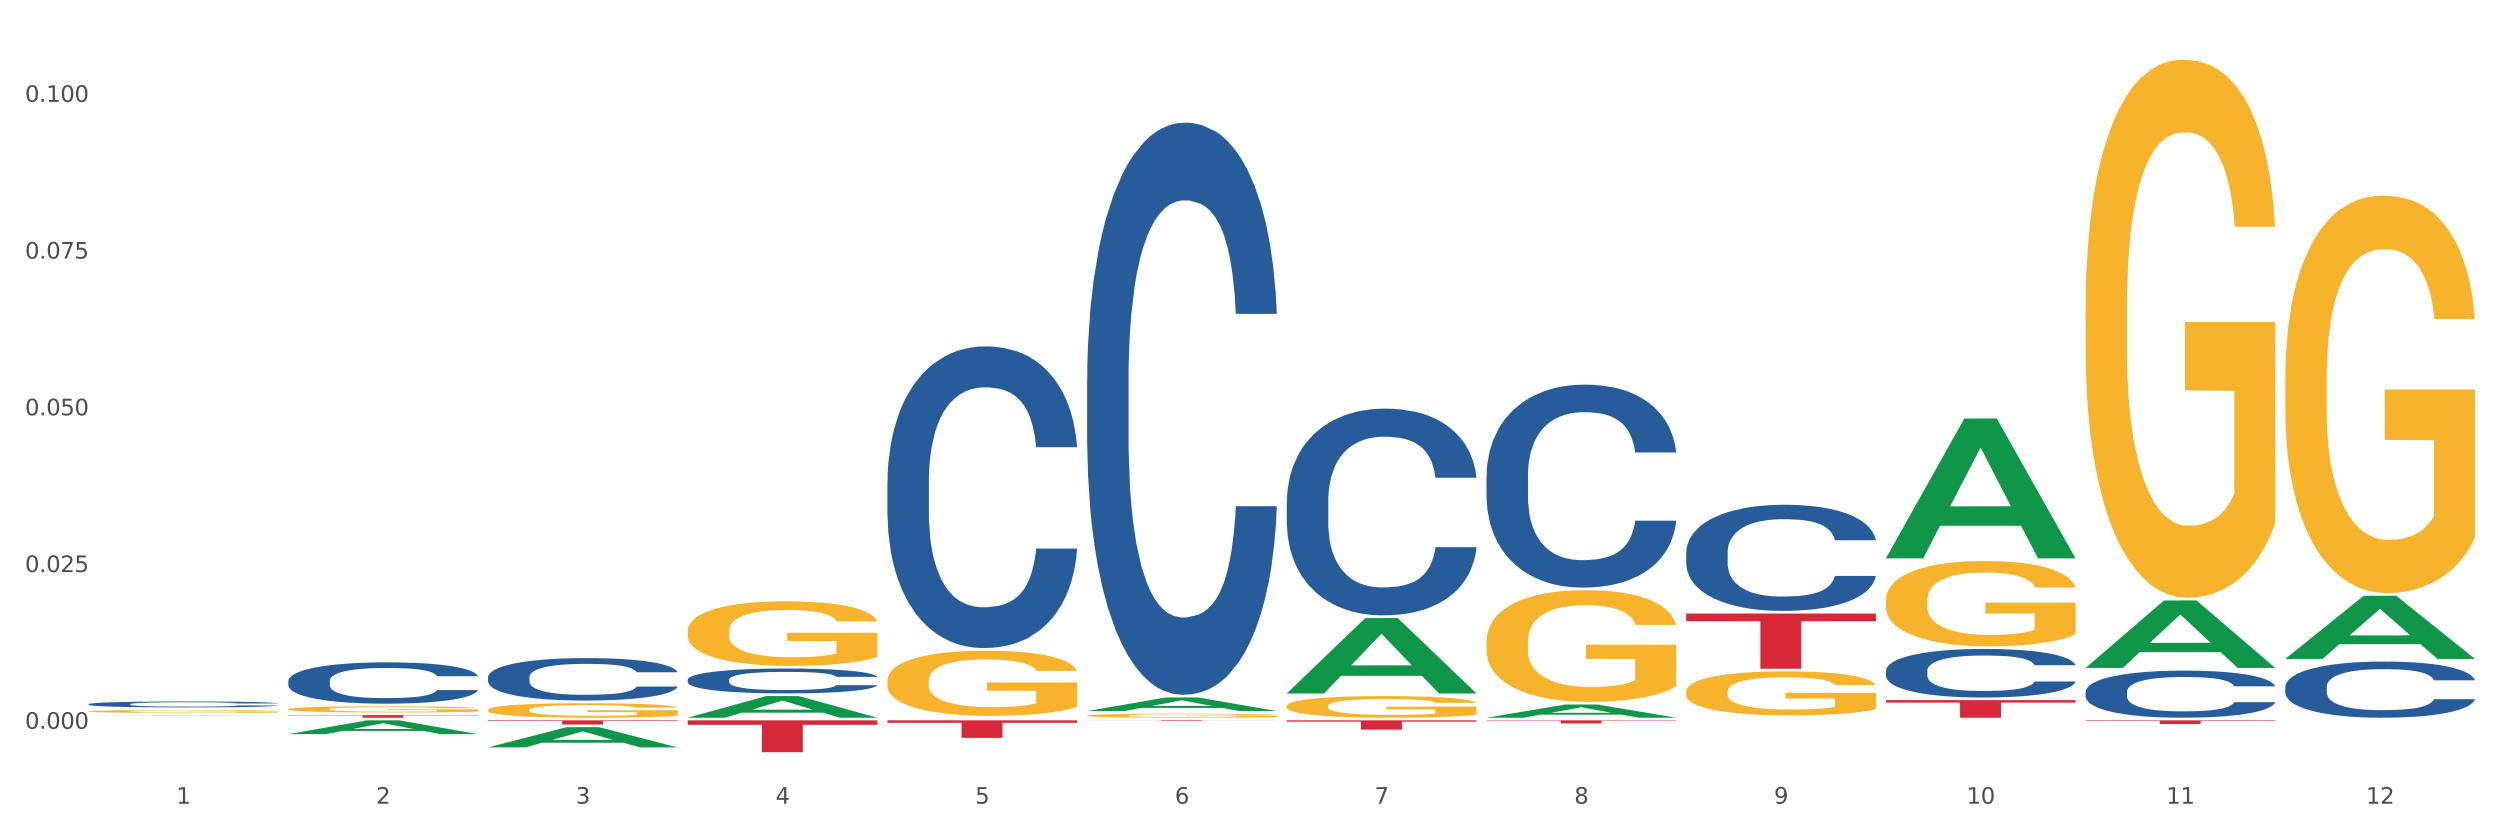 <?xml version="1.0" encoding="utf-8" standalone="no"?>
<!DOCTYPE svg PUBLIC "-//W3C//DTD SVG 1.1//EN"
  "http://www.w3.org/Graphics/SVG/1.1/DTD/svg11.dtd">
<svg xmlns:xlink="http://www.w3.org/1999/xlink" width="1080pt" height="360pt" viewBox="0 0 1080 360" xmlns="http://www.w3.org/2000/svg" version="1.1">
 <rect x="0" y="0" width="1080" height="360" fill="#333333" stroke="none"/>
 <defs>
  <style type="text/css">*{stroke-linejoin: round; stroke-linecap: butt}</style>
 </defs>
 <g id="figure_1">
  <g id="patch_1">
   <path d="M 0 360 
L 1080 360 
L 1080 0 
L 0 0 
z
" style="fill: #ffffff; stroke: #ffffff; stroke-linejoin: miter"/>
  </g>
  <g id="axes_1">
   <g id="matplotlib.axis_1">
    <g id="xtick_1">
     <g id="text_1">
      <!-- 1 -->
      <g style="fill: #4d4d4d" transform="translate(76.207 347.204) scale(0.096 -0.096)">
       <defs>
        <path id="DejaVuSans-31" d="M 794 531 
L 1825 531 
L 1825 4091 
L 703 3866 
L 703 4441 
L 1819 4666 
L 2450 4666 
L 2450 531 
L 3481 531 
L 3481 0 
L 794 0 
L 794 531 
z
" transform="scale(0.016)"/>
       </defs>
       <use xlink:href="#DejaVuSans-31"/>
      </g>
     </g>
    </g>
    <g id="xtick_2">
     <g id="text_2">
      <!-- 2 -->
      <g style="fill: #4d4d4d" transform="translate(162.476 347.204) scale(0.096 -0.096)">
       <defs>
        <path id="DejaVuSans-32" d="M 1228 531 
L 3431 531 
L 3431 0 
L 469 0 
L 469 531 
Q 828 903 1448 1529 
Q 2069 2156 2228 2338 
Q 2531 2678 2651 2914 
Q 2772 3150 2772 3378 
Q 2772 3750 2511 3984 
Q 2250 4219 1831 4219 
Q 1534 4219 1204 4116 
Q 875 4013 500 3803 
L 500 4441 
Q 881 4594 1212 4672 
Q 1544 4750 1819 4750 
Q 2544 4750 2975 4387 
Q 3406 4025 3406 3419 
Q 3406 3131 3298 2873 
Q 3191 2616 2906 2266 
Q 2828 2175 2409 1742 
Q 1991 1309 1228 531 
z
" transform="scale(0.016)"/>
       </defs>
       <use xlink:href="#DejaVuSans-32"/>
      </g>
     </g>
    </g>
    <g id="xtick_3">
     <g id="text_3">
      <!-- 3 -->
      <g style="fill: #4d4d4d" transform="translate(248.745 347.204) scale(0.096 -0.096)">
       <defs>
        <path id="DejaVuSans-33" d="M 2597 2516 
Q 3050 2419 3304 2112 
Q 3559 1806 3559 1356 
Q 3559 666 3084 287 
Q 2609 -91 1734 -91 
Q 1441 -91 1130 -33 
Q 819 25 488 141 
L 488 750 
Q 750 597 1062 519 
Q 1375 441 1716 441 
Q 2309 441 2620 675 
Q 2931 909 2931 1356 
Q 2931 1769 2642 2001 
Q 2353 2234 1838 2234 
L 1294 2234 
L 1294 2753 
L 1863 2753 
Q 2328 2753 2575 2939 
Q 2822 3125 2822 3475 
Q 2822 3834 2567 4026 
Q 2313 4219 1838 4219 
Q 1578 4219 1281 4162 
Q 984 4106 628 3988 
L 628 4550 
Q 988 4650 1302 4700 
Q 1616 4750 1894 4750 
Q 2613 4750 3031 4423 
Q 3450 4097 3450 3541 
Q 3450 3153 3228 2886 
Q 3006 2619 2597 2516 
z
" transform="scale(0.016)"/>
       </defs>
       <use xlink:href="#DejaVuSans-33"/>
      </g>
     </g>
    </g>
    <g id="xtick_4">
     <g id="text_4">
      <!-- 4 -->
      <g style="fill: #4d4d4d" transform="translate(335.014 347.204) scale(0.096 -0.096)">
       <defs>
        <path id="DejaVuSans-34" d="M 2419 4116 
L 825 1625 
L 2419 1625 
L 2419 4116 
z
M 2253 4666 
L 3047 4666 
L 3047 1625 
L 3713 1625 
L 3713 1100 
L 3047 1100 
L 3047 0 
L 2419 0 
L 2419 1100 
L 313 1100 
L 313 1709 
L 2253 4666 
z
" transform="scale(0.016)"/>
       </defs>
       <use xlink:href="#DejaVuSans-34"/>
      </g>
     </g>
    </g>
    <g id="xtick_5">
     <g id="text_5">
      <!-- 5 -->
      <g style="fill: #4d4d4d" transform="translate(421.284 347.204) scale(0.096 -0.096)">
       <defs>
        <path id="DejaVuSans-35" d="M 691 4666 
L 3169 4666 
L 3169 4134 
L 1269 4134 
L 1269 2991 
Q 1406 3038 1543 3061 
Q 1681 3084 1819 3084 
Q 2600 3084 3056 2656 
Q 3513 2228 3513 1497 
Q 3513 744 3044 326 
Q 2575 -91 1722 -91 
Q 1428 -91 1123 -41 
Q 819 9 494 109 
L 494 744 
Q 775 591 1075 516 
Q 1375 441 1709 441 
Q 2250 441 2565 725 
Q 2881 1009 2881 1497 
Q 2881 1984 2565 2268 
Q 2250 2553 1709 2553 
Q 1456 2553 1204 2497 
Q 953 2441 691 2322 
L 691 4666 
z
" transform="scale(0.016)"/>
       </defs>
       <use xlink:href="#DejaVuSans-35"/>
      </g>
     </g>
    </g>
    <g id="xtick_6">
     <g id="text_6">
      <!-- 6 -->
      <g style="fill: #4d4d4d" transform="translate(507.553 347.204) scale(0.096 -0.096)">
       <defs>
        <path id="DejaVuSans-36" d="M 2113 2584 
Q 1688 2584 1439 2293 
Q 1191 2003 1191 1497 
Q 1191 994 1439 701 
Q 1688 409 2113 409 
Q 2538 409 2786 701 
Q 3034 994 3034 1497 
Q 3034 2003 2786 2293 
Q 2538 2584 2113 2584 
z
M 3366 4563 
L 3366 3988 
Q 3128 4100 2886 4159 
Q 2644 4219 2406 4219 
Q 1781 4219 1451 3797 
Q 1122 3375 1075 2522 
Q 1259 2794 1537 2939 
Q 1816 3084 2150 3084 
Q 2853 3084 3261 2657 
Q 3669 2231 3669 1497 
Q 3669 778 3244 343 
Q 2819 -91 2113 -91 
Q 1303 -91 875 529 
Q 447 1150 447 2328 
Q 447 3434 972 4092 
Q 1497 4750 2381 4750 
Q 2619 4750 2861 4703 
Q 3103 4656 3366 4563 
z
" transform="scale(0.016)"/>
       </defs>
       <use xlink:href="#DejaVuSans-36"/>
      </g>
     </g>
    </g>
    <g id="xtick_7">
     <g id="text_7">
      <!-- 7 -->
      <g style="fill: #4d4d4d" transform="translate(593.822 347.204) scale(0.096 -0.096)">
       <defs>
        <path id="DejaVuSans-37" d="M 525 4666 
L 3525 4666 
L 3525 4397 
L 1831 0 
L 1172 0 
L 2766 4134 
L 525 4134 
L 525 4666 
z
" transform="scale(0.016)"/>
       </defs>
       <use xlink:href="#DejaVuSans-37"/>
      </g>
     </g>
    </g>
    <g id="xtick_8">
     <g id="text_8">
      <!-- 8 -->
      <g style="fill: #4d4d4d" transform="translate(680.091 347.204) scale(0.096 -0.096)">
       <defs>
        <path id="DejaVuSans-38" d="M 2034 2216 
Q 1584 2216 1326 1975 
Q 1069 1734 1069 1313 
Q 1069 891 1326 650 
Q 1584 409 2034 409 
Q 2484 409 2743 651 
Q 3003 894 3003 1313 
Q 3003 1734 2745 1975 
Q 2488 2216 2034 2216 
z
M 1403 2484 
Q 997 2584 770 2862 
Q 544 3141 544 3541 
Q 544 4100 942 4425 
Q 1341 4750 2034 4750 
Q 2731 4750 3128 4425 
Q 3525 4100 3525 3541 
Q 3525 3141 3298 2862 
Q 3072 2584 2669 2484 
Q 3125 2378 3379 2068 
Q 3634 1759 3634 1313 
Q 3634 634 3220 271 
Q 2806 -91 2034 -91 
Q 1263 -91 848 271 
Q 434 634 434 1313 
Q 434 1759 690 2068 
Q 947 2378 1403 2484 
z
M 1172 3481 
Q 1172 3119 1398 2916 
Q 1625 2713 2034 2713 
Q 2441 2713 2670 2916 
Q 2900 3119 2900 3481 
Q 2900 3844 2670 4047 
Q 2441 4250 2034 4250 
Q 1625 4250 1398 4047 
Q 1172 3844 1172 3481 
z
" transform="scale(0.016)"/>
       </defs>
       <use xlink:href="#DejaVuSans-38"/>
      </g>
     </g>
    </g>
    <g id="xtick_9">
     <g id="text_9">
      <!-- 9 -->
      <g style="fill: #4d4d4d" transform="translate(766.361 347.204) scale(0.096 -0.096)">
       <defs>
        <path id="DejaVuSans-39" d="M 703 97 
L 703 672 
Q 941 559 1184 500 
Q 1428 441 1663 441 
Q 2288 441 2617 861 
Q 2947 1281 2994 2138 
Q 2813 1869 2534 1725 
Q 2256 1581 1919 1581 
Q 1219 1581 811 2004 
Q 403 2428 403 3163 
Q 403 3881 828 4315 
Q 1253 4750 1959 4750 
Q 2769 4750 3195 4129 
Q 3622 3509 3622 2328 
Q 3622 1225 3098 567 
Q 2575 -91 1691 -91 
Q 1453 -91 1209 -44 
Q 966 3 703 97 
z
M 1959 2075 
Q 2384 2075 2632 2365 
Q 2881 2656 2881 3163 
Q 2881 3666 2632 3958 
Q 2384 4250 1959 4250 
Q 1534 4250 1286 3958 
Q 1038 3666 1038 3163 
Q 1038 2656 1286 2365 
Q 1534 2075 1959 2075 
z
" transform="scale(0.016)"/>
       </defs>
       <use xlink:href="#DejaVuSans-39"/>
      </g>
     </g>
    </g>
    <g id="xtick_10">
     <g id="text_10">
      <!-- 10 -->
      <g style="fill: #4d4d4d" transform="translate(849.576 347.204) scale(0.096 -0.096)">
       <defs>
        <path id="DejaVuSans-30" d="M 2034 4250 
Q 1547 4250 1301 3770 
Q 1056 3291 1056 2328 
Q 1056 1369 1301 889 
Q 1547 409 2034 409 
Q 2525 409 2770 889 
Q 3016 1369 3016 2328 
Q 3016 3291 2770 3770 
Q 2525 4250 2034 4250 
z
M 2034 4750 
Q 2819 4750 3233 4129 
Q 3647 3509 3647 2328 
Q 3647 1150 3233 529 
Q 2819 -91 2034 -91 
Q 1250 -91 836 529 
Q 422 1150 422 2328 
Q 422 3509 836 4129 
Q 1250 4750 2034 4750 
z
" transform="scale(0.016)"/>
       </defs>
       <use xlink:href="#DejaVuSans-31"/>
       <use xlink:href="#DejaVuSans-30" transform="translate(63.623 0)"/>
      </g>
     </g>
    </g>
    <g id="xtick_11">
     <g id="text_11">
      <!-- 11 -->
      <g style="fill: #4d4d4d" transform="translate(935.845 347.204) scale(0.096 -0.096)">
       <use xlink:href="#DejaVuSans-31"/>
       <use xlink:href="#DejaVuSans-31" transform="translate(63.623 0)"/>
      </g>
     </g>
    </g>
    <g id="xtick_12">
     <g id="text_12">
      <!-- 12 -->
      <g style="fill: #4d4d4d" transform="translate(1022.114 347.204) scale(0.096 -0.096)">
       <use xlink:href="#DejaVuSans-31"/>
       <use xlink:href="#DejaVuSans-32" transform="translate(63.623 0)"/>
      </g>
     </g>
    </g>
    <g id="xtick_13"/>
    <g id="xtick_14"/>
    <g id="xtick_15"/>
    <g id="xtick_16"/>
    <g id="xtick_17"/>
    <g id="xtick_18"/>
    <g id="xtick_19"/>
    <g id="xtick_20"/>
    <g id="xtick_21"/>
    <g id="xtick_22"/>
    <g id="xtick_23"/>
   </g>
   <g id="matplotlib.axis_2">
    <g id="ytick_1">
     <g id="text_13">
      <!-- 0.000 -->
      <g style="fill: #4d4d4d" transform="translate(10.8 314.84) scale(0.096 -0.096)">
       <defs>
        <path id="DejaVuSans-2e" d="M 684 794 
L 1344 794 
L 1344 0 
L 684 0 
L 684 794 
z
" transform="scale(0.016)"/>
       </defs>
       <use xlink:href="#DejaVuSans-30"/>
       <use xlink:href="#DejaVuSans-2e" transform="translate(63.623 0)"/>
       <use xlink:href="#DejaVuSans-30" transform="translate(95.41 0)"/>
       <use xlink:href="#DejaVuSans-30" transform="translate(159.033 0)"/>
       <use xlink:href="#DejaVuSans-30" transform="translate(222.656 0)"/>
      </g>
     </g>
    </g>
    <g id="ytick_2">
     <g id="text_14">
      <!-- 0.025 -->
      <g style="fill: #4d4d4d" transform="translate(10.8 247.134) scale(0.096 -0.096)">
       <use xlink:href="#DejaVuSans-30"/>
       <use xlink:href="#DejaVuSans-2e" transform="translate(63.623 0)"/>
       <use xlink:href="#DejaVuSans-30" transform="translate(95.41 0)"/>
       <use xlink:href="#DejaVuSans-32" transform="translate(159.033 0)"/>
       <use xlink:href="#DejaVuSans-35" transform="translate(222.656 0)"/>
      </g>
     </g>
    </g>
    <g id="ytick_3">
     <g id="text_15">
      <!-- 0.050 -->
      <g style="fill: #4d4d4d" transform="translate(10.8 179.428) scale(0.096 -0.096)">
       <use xlink:href="#DejaVuSans-30"/>
       <use xlink:href="#DejaVuSans-2e" transform="translate(63.623 0)"/>
       <use xlink:href="#DejaVuSans-30" transform="translate(95.41 0)"/>
       <use xlink:href="#DejaVuSans-35" transform="translate(159.033 0)"/>
       <use xlink:href="#DejaVuSans-30" transform="translate(222.656 0)"/>
      </g>
     </g>
    </g>
    <g id="ytick_4">
     <g id="text_16">
      <!-- 0.075 -->
      <g style="fill: #4d4d4d" transform="translate(10.8 111.722) scale(0.096 -0.096)">
       <use xlink:href="#DejaVuSans-30"/>
       <use xlink:href="#DejaVuSans-2e" transform="translate(63.623 0)"/>
       <use xlink:href="#DejaVuSans-30" transform="translate(95.41 0)"/>
       <use xlink:href="#DejaVuSans-37" transform="translate(159.033 0)"/>
       <use xlink:href="#DejaVuSans-35" transform="translate(222.656 0)"/>
      </g>
     </g>
    </g>
    <g id="ytick_5">
     <g id="text_17">
      <!-- 0.100 -->
      <g style="fill: #4d4d4d" transform="translate(10.8 44.016) scale(0.096 -0.096)">
       <use xlink:href="#DejaVuSans-30"/>
       <use xlink:href="#DejaVuSans-2e" transform="translate(63.623 0)"/>
       <use xlink:href="#DejaVuSans-31" transform="translate(95.41 0)"/>
       <use xlink:href="#DejaVuSans-30" transform="translate(159.033 0)"/>
       <use xlink:href="#DejaVuSans-30" transform="translate(222.656 0)"/>
      </g>
     </g>
    </g>
    <g id="ytick_6"/>
    <g id="ytick_7"/>
    <g id="ytick_8"/>
    <g id="ytick_9"/>
   </g>
   <g id="PolyCollection_1">
    <path d="M 38.283 309.22 
L 38.367 309.22 
L 72.164 309.102 
L 86.189 309.102 
L 120.239 309.22 
L 104.017 309.22 
L 96.666 309.193 
L 61.771 309.193 
L 61.518 309.193 
L 54.421 309.22 
L 38.283 309.22 
L 38.283 309.22 
L 66.165 309.176 
L 92.272 309.176 
L 79.345 309.127 
L 79.176 309.127 
L 79.007 309.127 
L 66.08 309.176 
L 66.165 309.176 
L 38.283 309.22 
z
" clip-path="url(#p4db669add1)" style="fill: #109648"/>
    <path d="M 728.437 265.046 
L 810.392 265.046 
L 810.392 268.359 
L 778.154 268.382 
L 778.154 288.886 
L 760.481 288.886 
L 760.481 268.382 
L 728.437 268.359 
L 728.437 265.069 
L 728.437 265.046 
z
" clip-path="url(#p4db669add1)" style="fill: #d62839"/>
    <path d="M 642.167 311.192 
L 724.123 311.192 
L 724.123 311.377 
L 691.885 311.378 
L 691.885 312.52 
L 674.212 312.52 
L 674.212 311.378 
L 642.167 311.377 
L 642.167 311.194 
L 642.167 311.192 
z
" clip-path="url(#p4db669add1)" style="fill: #d62839"/>
    <path d="M 555.898 311.192 
L 637.854 311.192 
L 637.854 311.749 
L 605.615 311.753 
L 605.615 315.2 
L 587.943 315.2 
L 587.943 311.753 
L 555.898 311.749 
L 555.898 311.196 
L 555.898 311.192 
z
" clip-path="url(#p4db669add1)" style="fill: #d62839"/>
    <path d="M 469.629 311.192 
L 551.585 311.192 
L 551.585 311.226 
L 519.346 311.227 
L 519.346 311.438 
L 501.673 311.438 
L 501.673 311.227 
L 469.629 311.226 
L 469.629 311.193 
L 469.629 311.192 
z
" clip-path="url(#p4db669add1)" style="fill: #d62839"/>
    <path d="M 383.36 311.192 
L 465.316 311.192 
L 465.316 312.243 
L 433.077 312.25 
L 433.077 318.751 
L 415.404 318.751 
L 415.404 312.25 
L 383.36 312.243 
L 383.36 311.199 
L 383.36 311.192 
z
" clip-path="url(#p4db669add1)" style="fill: #d62839"/>
    <path d="M 297.091 311.192 
L 379.046 311.192 
L 379.046 313.104 
L 346.808 313.117 
L 346.808 324.95 
L 329.135 324.95 
L 329.135 313.117 
L 297.091 313.104 
L 297.091 311.205 
L 297.091 311.192 
z
" clip-path="url(#p4db669add1)" style="fill: #d62839"/>
    <path d="M 210.821 311.192 
L 292.777 311.192 
L 292.777 311.442 
L 260.539 311.444 
L 260.539 312.988 
L 242.866 312.988 
L 242.866 311.444 
L 210.821 311.442 
L 210.821 311.194 
L 210.821 311.192 
z
" clip-path="url(#p4db669add1)" style="fill: #d62839"/>
    <path d="M 124.552 308.926 
L 206.508 308.926 
L 206.508 309.082 
L 174.269 309.083 
L 174.269 310.051 
L 156.597 310.051 
L 156.597 309.083 
L 124.552 309.082 
L 124.552 308.927 
L 124.552 308.926 
z
" clip-path="url(#p4db669add1)" style="fill: #d62839"/>
    <path d="M 38.283 304.191 
L 38.38 304.189 
L 38.38 304.123 
L 38.67 304.034 
L 39.736 303.87 
L 41.092 303.745 
L 43.417 303.6 
L 44.677 303.539 
L 46.324 303.471 
L 49.714 303.361 
L 53.589 303.267 
L 56.302 303.215 
L 58.336 303.183 
L 62.889 303.124 
L 65.505 303.098 
L 68.217 303.077 
L 70.542 303.063 
L 74.417 303.047 
L 77.517 303.04 
L 81.101 303.037 
L 84.105 303.04 
L 88.076 303.049 
L 93.889 303.077 
L 96.117 303.093 
L 99.12 303.122 
L 102.22 303.159 
L 104.739 303.197 
L 107.645 303.251 
L 110.648 303.321 
L 113.554 303.41 
L 115.589 303.492 
L 117.236 303.579 
L 118.689 303.684 
L 119.754 303.799 
L 120.239 303.895 
L 102.511 303.895 
L 102.026 303.809 
L 101.058 303.715 
L 100.089 303.652 
L 99.023 303.6 
L 97.376 303.541 
L 95.923 303.504 
L 93.501 303.459 
L 91.273 303.431 
L 89.433 303.415 
L 87.205 303.401 
L 82.458 303.387 
L 79.067 303.387 
L 76.936 303.391 
L 74.32 303.403 
L 72.092 303.419 
L 69.477 303.448 
L 67.442 303.478 
L 65.408 303.518 
L 64.245 303.546 
L 62.502 303.598 
L 61.339 303.64 
L 59.789 303.713 
L 58.917 303.764 
L 57.367 303.898 
L 56.689 303.996 
L 56.399 304.064 
L 56.205 304.139 
L 56.205 304.505 
L 56.786 304.669 
L 57.27 304.74 
L 58.045 304.819 
L 59.498 304.923 
L 61.63 305.023 
L 63.858 305.096 
L 65.698 305.141 
L 67.442 305.174 
L 69.186 305.199 
L 71.317 305.223 
L 73.061 305.237 
L 75.677 305.251 
L 78.776 305.258 
L 81.198 305.258 
L 86.139 305.246 
L 88.367 305.235 
L 90.498 305.218 
L 92.823 305.192 
L 94.664 305.164 
L 95.73 305.143 
L 97.473 305.099 
L 98.83 305.052 
L 99.992 304.998 
L 100.767 304.951 
L 101.639 304.88 
L 102.317 304.801 
L 102.511 304.758 
L 120.239 304.758 
L 119.851 304.843 
L 119.173 304.925 
L 117.817 305.035 
L 116.751 305.099 
L 115.104 305.176 
L 113.361 305.242 
L 110.939 305.314 
L 108.711 305.368 
L 106.386 305.415 
L 103.867 305.457 
L 99.314 305.516 
L 97.667 305.532 
L 94.18 305.561 
L 91.467 305.577 
L 87.495 305.593 
L 83.426 305.603 
L 79.164 305.605 
L 75.386 305.6 
L 71.22 305.586 
L 68.605 305.572 
L 65.698 305.551 
L 62.308 305.518 
L 59.111 305.478 
L 56.108 305.432 
L 53.299 305.378 
L 50.683 305.317 
L 47.292 305.216 
L 44.774 305.117 
L 42.933 305.026 
L 41.674 304.948 
L 40.414 304.85 
L 39.736 304.782 
L 38.67 304.618 
L 38.283 304.465 
L 38.283 304.191 
z
" clip-path="url(#p4db669add1)" style="fill: #255c99"/>
    <path d="M 124.552 294.158 
L 124.649 294.142 
L 124.649 293.685 
L 124.94 293.066 
L 126.005 291.926 
L 127.362 291.062 
L 129.687 290.052 
L 130.946 289.628 
L 132.593 289.156 
L 135.983 288.39 
L 139.858 287.738 
L 142.571 287.38 
L 144.605 287.151 
L 149.158 286.744 
L 151.774 286.565 
L 154.486 286.418 
L 156.811 286.32 
L 160.686 286.206 
L 163.786 286.158 
L 167.371 286.141 
L 170.374 286.158 
L 174.346 286.223 
L 180.158 286.418 
L 182.386 286.532 
L 185.389 286.728 
L 188.489 286.989 
L 191.008 287.249 
L 193.914 287.624 
L 196.917 288.113 
L 199.824 288.732 
L 201.858 289.302 
L 203.505 289.905 
L 204.958 290.638 
L 206.024 291.437 
L 206.508 292.105 
L 188.78 292.105 
L 188.296 291.502 
L 187.327 290.85 
L 186.358 290.41 
L 185.292 290.052 
L 183.646 289.644 
L 182.192 289.384 
L 179.771 289.074 
L 177.543 288.879 
L 175.702 288.765 
L 173.474 288.667 
L 168.727 288.569 
L 165.336 288.569 
L 163.205 288.602 
L 160.589 288.683 
L 158.361 288.797 
L 155.746 288.993 
L 153.711 289.205 
L 151.677 289.482 
L 150.515 289.677 
L 148.771 290.036 
L 147.608 290.329 
L 146.058 290.834 
L 145.186 291.192 
L 143.636 292.121 
L 142.958 292.806 
L 142.668 293.278 
L 142.474 293.8 
L 142.474 296.341 
L 143.055 297.482 
L 143.54 297.971 
L 144.315 298.525 
L 145.768 299.242 
L 147.899 299.942 
L 150.127 300.448 
L 151.968 300.757 
L 153.711 300.985 
L 155.455 301.164 
L 157.586 301.327 
L 159.33 301.425 
L 161.946 301.523 
L 165.046 301.572 
L 167.468 301.572 
L 172.408 301.49 
L 174.636 301.409 
L 176.768 301.295 
L 179.092 301.116 
L 180.933 300.92 
L 181.999 300.773 
L 183.742 300.464 
L 185.099 300.138 
L 186.261 299.763 
L 187.036 299.437 
L 187.908 298.948 
L 188.586 298.394 
L 188.78 298.101 
L 206.508 298.101 
L 206.12 298.688 
L 205.442 299.258 
L 204.086 300.024 
L 203.02 300.464 
L 201.374 301.002 
L 199.63 301.458 
L 197.208 301.963 
L 194.98 302.338 
L 192.655 302.664 
L 190.136 302.957 
L 185.583 303.364 
L 183.936 303.478 
L 180.449 303.674 
L 177.736 303.788 
L 173.764 303.902 
L 169.696 303.967 
L 165.433 303.983 
L 161.655 303.951 
L 157.49 303.853 
L 154.874 303.755 
L 151.968 303.609 
L 148.577 303.381 
L 145.38 303.104 
L 142.377 302.778 
L 139.568 302.403 
L 136.952 301.979 
L 133.562 301.279 
L 131.043 300.594 
L 129.202 299.959 
L 127.943 299.421 
L 126.683 298.737 
L 126.005 298.264 
L 124.94 297.124 
L 124.552 296.064 
L 124.552 294.158 
z
" clip-path="url(#p4db669add1)" style="fill: #255c99"/>
    <path d="M 210.821 292.536 
L 210.918 292.519 
L 210.918 292.051 
L 211.209 291.415 
L 212.275 290.243 
L 213.631 289.356 
L 215.956 288.318 
L 217.215 287.883 
L 218.862 287.397 
L 222.253 286.611 
L 226.128 285.941 
L 228.84 285.573 
L 230.874 285.338 
L 235.428 284.92 
L 238.043 284.736 
L 240.756 284.585 
L 243.081 284.485 
L 246.956 284.368 
L 250.056 284.317 
L 253.64 284.301 
L 256.643 284.317 
L 260.615 284.384 
L 266.427 284.585 
L 268.655 284.702 
L 271.659 284.903 
L 274.759 285.171 
L 277.277 285.439 
L 280.183 285.824 
L 283.187 286.326 
L 286.093 286.962 
L 288.127 287.548 
L 289.774 288.167 
L 291.227 288.921 
L 292.293 289.741 
L 292.777 290.427 
L 275.049 290.427 
L 274.565 289.808 
L 273.596 289.138 
L 272.627 288.686 
L 271.562 288.318 
L 269.915 287.899 
L 268.462 287.632 
L 266.04 287.314 
L 263.812 287.113 
L 261.971 286.996 
L 259.743 286.895 
L 254.996 286.795 
L 251.606 286.795 
L 249.474 286.828 
L 246.859 286.912 
L 244.631 287.029 
L 242.015 287.23 
L 239.981 287.447 
L 237.946 287.732 
L 236.784 287.933 
L 235.04 288.301 
L 233.878 288.602 
L 232.328 289.121 
L 231.456 289.49 
L 229.906 290.444 
L 229.228 291.147 
L 228.937 291.632 
L 228.743 292.168 
L 228.743 294.779 
L 229.324 295.951 
L 229.809 296.453 
L 230.584 297.022 
L 232.037 297.759 
L 234.168 298.479 
L 236.396 298.997 
L 238.237 299.315 
L 239.981 299.55 
L 241.724 299.734 
L 243.856 299.901 
L 245.599 300.002 
L 248.215 300.102 
L 251.315 300.152 
L 253.737 300.152 
L 258.677 300.069 
L 260.905 299.985 
L 263.037 299.868 
L 265.362 299.684 
L 267.202 299.483 
L 268.268 299.332 
L 270.012 299.014 
L 271.368 298.679 
L 272.53 298.294 
L 273.305 297.96 
L 274.177 297.457 
L 274.855 296.888 
L 275.049 296.587 
L 292.777 296.587 
L 292.39 297.19 
L 291.712 297.775 
L 290.355 298.562 
L 289.29 299.014 
L 287.643 299.567 
L 285.899 300.035 
L 283.477 300.554 
L 281.249 300.939 
L 278.924 301.274 
L 276.405 301.575 
L 271.852 301.994 
L 270.205 302.111 
L 266.718 302.312 
L 264.005 302.429 
L 260.034 302.546 
L 255.965 302.613 
L 251.702 302.63 
L 247.924 302.596 
L 243.759 302.496 
L 241.143 302.395 
L 238.237 302.245 
L 234.846 302.01 
L 231.649 301.726 
L 228.646 301.391 
L 225.837 301.006 
L 223.221 300.571 
L 219.831 299.851 
L 217.312 299.148 
L 215.471 298.495 
L 214.212 297.943 
L 212.953 297.24 
L 212.275 296.754 
L 211.209 295.583 
L 210.821 294.495 
L 210.821 292.536 
z
" clip-path="url(#p4db669add1)" style="fill: #255c99"/>
    <path d="M 297.091 293.635 
L 297.187 293.625 
L 297.187 293.351 
L 297.478 292.978 
L 298.544 292.291 
L 299.9 291.771 
L 302.225 291.162 
L 303.484 290.907 
L 305.131 290.623 
L 308.522 290.161 
L 312.397 289.769 
L 315.109 289.553 
L 317.144 289.416 
L 321.697 289.17 
L 324.312 289.062 
L 327.025 288.974 
L 329.35 288.915 
L 333.225 288.846 
L 336.325 288.817 
L 339.909 288.807 
L 342.912 288.817 
L 346.884 288.856 
L 352.697 288.974 
L 354.925 289.043 
L 357.928 289.16 
L 361.028 289.317 
L 363.546 289.474 
L 366.453 289.7 
L 369.456 289.994 
L 372.362 290.367 
L 374.396 290.711 
L 376.043 291.074 
L 377.496 291.515 
L 378.562 291.996 
L 379.046 292.399 
L 361.318 292.399 
L 360.834 292.036 
L 359.865 291.643 
L 358.896 291.378 
L 357.831 291.162 
L 356.184 290.917 
L 354.731 290.76 
L 352.309 290.573 
L 350.081 290.456 
L 348.24 290.387 
L 346.012 290.328 
L 341.265 290.269 
L 337.875 290.269 
L 335.744 290.289 
L 333.128 290.338 
L 330.9 290.407 
L 328.284 290.524 
L 326.25 290.652 
L 324.215 290.819 
L 323.053 290.937 
L 321.309 291.152 
L 320.147 291.329 
L 318.597 291.633 
L 317.725 291.849 
L 316.175 292.408 
L 315.497 292.821 
L 315.206 293.105 
L 315.012 293.419 
L 315.012 294.95 
L 315.594 295.637 
L 316.078 295.931 
L 316.853 296.265 
L 318.306 296.697 
L 320.437 297.119 
L 322.665 297.423 
L 324.506 297.609 
L 326.25 297.747 
L 327.994 297.855 
L 330.125 297.953 
L 331.869 298.012 
L 334.484 298.071 
L 337.584 298.1 
L 340.006 298.1 
L 344.947 298.051 
L 347.175 298.002 
L 349.306 297.933 
L 351.631 297.825 
L 353.472 297.708 
L 354.537 297.619 
L 356.281 297.433 
L 357.637 297.236 
L 358.8 297.011 
L 359.575 296.815 
L 360.446 296.52 
L 361.125 296.186 
L 361.318 296.01 
L 379.046 296.01 
L 378.659 296.363 
L 377.981 296.707 
L 376.625 297.168 
L 375.559 297.433 
L 373.912 297.757 
L 372.168 298.031 
L 369.746 298.336 
L 367.518 298.561 
L 365.193 298.758 
L 362.675 298.934 
L 358.121 299.179 
L 356.475 299.248 
L 352.987 299.366 
L 350.275 299.435 
L 346.303 299.503 
L 342.234 299.543 
L 337.972 299.552 
L 334.194 299.533 
L 330.028 299.474 
L 327.412 299.415 
L 324.506 299.327 
L 321.115 299.189 
L 317.919 299.022 
L 314.916 298.826 
L 312.106 298.601 
L 309.491 298.345 
L 306.1 297.923 
L 303.581 297.511 
L 301.741 297.129 
L 300.481 296.805 
L 299.222 296.393 
L 298.544 296.108 
L 297.478 295.421 
L 297.091 294.783 
L 297.091 293.635 
z
" clip-path="url(#p4db669add1)" style="fill: #255c99"/>
    <path d="M 383.36 208.191 
L 383.457 208.072 
L 383.457 204.74 
L 383.747 200.217 
L 384.813 191.886 
L 386.169 185.578 
L 388.494 178.199 
L 389.754 175.104 
L 391.4 171.653 
L 394.791 166.059 
L 398.666 161.299 
L 401.378 158.68 
L 403.413 157.014 
L 407.966 154.039 
L 410.582 152.729 
L 413.294 151.658 
L 415.619 150.944 
L 419.494 150.111 
L 422.594 149.754 
L 426.178 149.635 
L 429.181 149.754 
L 433.153 150.23 
L 438.966 151.658 
L 441.194 152.491 
L 444.197 153.92 
L 447.297 155.824 
L 449.816 157.728 
L 452.722 160.465 
L 455.725 164.036 
L 458.631 168.559 
L 460.666 172.724 
L 462.312 177.128 
L 463.766 182.483 
L 464.831 188.315 
L 465.316 193.195 
L 447.588 193.195 
L 447.103 188.791 
L 446.134 184.031 
L 445.166 180.817 
L 444.1 178.199 
L 442.453 175.223 
L 441 173.319 
L 438.578 171.058 
L 436.35 169.63 
L 434.51 168.797 
L 432.281 168.083 
L 427.535 167.368 
L 424.144 167.368 
L 422.013 167.606 
L 419.397 168.202 
L 417.169 169.035 
L 414.553 170.463 
L 412.519 172.01 
L 410.485 174.033 
L 409.322 175.462 
L 407.578 178.08 
L 406.416 180.222 
L 404.866 183.912 
L 403.994 186.53 
L 402.444 193.314 
L 401.766 198.313 
L 401.475 201.764 
L 401.282 205.573 
L 401.282 224.139 
L 401.863 232.47 
L 402.347 236.041 
L 403.122 240.087 
L 404.575 245.324 
L 406.707 250.442 
L 408.935 254.131 
L 410.775 256.393 
L 412.519 258.059 
L 414.263 259.368 
L 416.394 260.558 
L 418.138 261.272 
L 420.753 261.986 
L 423.853 262.343 
L 426.275 262.343 
L 431.216 261.748 
L 433.444 261.153 
L 435.575 260.32 
L 437.9 259.011 
L 439.741 257.583 
L 440.806 256.512 
L 442.55 254.25 
L 443.906 251.87 
L 445.069 249.133 
L 445.844 246.752 
L 446.716 243.182 
L 447.394 239.135 
L 447.588 236.993 
L 465.316 236.993 
L 464.928 241.278 
L 464.25 245.443 
L 462.894 251.037 
L 461.828 254.25 
L 460.181 258.178 
L 458.437 261.51 
L 456.016 265.2 
L 453.788 267.937 
L 451.463 270.317 
L 448.944 272.46 
L 444.391 275.435 
L 442.744 276.268 
L 439.256 277.696 
L 436.544 278.53 
L 432.572 279.363 
L 428.503 279.839 
L 424.241 279.958 
L 420.463 279.72 
L 416.297 279.006 
L 413.682 278.292 
L 410.775 277.22 
L 407.385 275.554 
L 404.188 273.531 
L 401.185 271.151 
L 398.375 268.413 
L 395.76 265.319 
L 392.369 260.201 
L 389.85 255.202 
L 388.01 250.561 
L 386.75 246.633 
L 385.491 241.635 
L 384.813 238.183 
L 383.747 229.852 
L 383.36 222.116 
L 383.36 208.191 
z
" clip-path="url(#p4db669add1)" style="fill: #255c99"/>
    <path d="M 469.629 164.042 
L 469.726 163.816 
L 469.726 157.496 
L 470.017 148.917 
L 471.082 133.115 
L 472.438 121.151 
L 474.763 107.155 
L 476.023 101.286 
L 477.67 94.739 
L 481.06 84.129 
L 484.935 75.1 
L 487.648 70.133 
L 489.682 66.973 
L 494.235 61.329 
L 496.851 58.846 
L 499.563 56.814 
L 501.888 55.46 
L 505.763 53.88 
L 508.863 53.203 
L 512.448 52.977 
L 515.451 53.203 
L 519.422 54.106 
L 525.235 56.814 
L 527.463 58.395 
L 530.466 61.104 
L 533.566 64.715 
L 536.085 68.327 
L 538.991 73.519 
L 541.994 80.292 
L 544.9 88.87 
L 546.935 96.771 
L 548.582 105.123 
L 550.035 115.282 
L 551.1 126.343 
L 551.585 135.599 
L 533.857 135.599 
L 533.372 127.246 
L 532.404 118.216 
L 531.435 112.121 
L 530.369 107.155 
L 528.722 101.511 
L 527.269 97.9 
L 524.847 93.61 
L 522.619 90.902 
L 520.779 89.321 
L 518.551 87.967 
L 513.804 86.612 
L 510.413 86.612 
L 508.282 87.064 
L 505.666 88.193 
L 503.438 89.773 
L 500.823 92.482 
L 498.788 95.416 
L 496.754 99.254 
L 495.591 101.963 
L 493.848 106.929 
L 492.685 110.993 
L 491.135 117.991 
L 490.263 122.957 
L 488.713 135.824 
L 488.035 145.306 
L 487.745 151.852 
L 487.551 159.076 
L 487.551 194.292 
L 488.132 210.094 
L 488.616 216.866 
L 489.391 224.541 
L 490.845 234.474 
L 492.976 244.181 
L 495.204 251.179 
L 497.044 255.468 
L 498.788 258.628 
L 500.532 261.111 
L 502.663 263.369 
L 504.407 264.723 
L 507.023 266.078 
L 510.123 266.755 
L 512.544 266.755 
L 517.485 265.626 
L 519.713 264.498 
L 521.844 262.917 
L 524.169 260.434 
L 526.01 257.725 
L 527.076 255.694 
L 528.819 251.405 
L 530.176 246.89 
L 531.338 241.698 
L 532.113 237.183 
L 532.985 230.41 
L 533.663 222.735 
L 533.857 218.672 
L 551.585 218.672 
L 551.197 226.799 
L 550.519 234.7 
L 549.163 245.309 
L 548.097 251.405 
L 546.45 258.854 
L 544.707 265.175 
L 542.285 272.173 
L 540.057 277.365 
L 537.732 281.88 
L 535.213 285.943 
L 530.66 291.587 
L 529.013 293.167 
L 525.526 295.876 
L 522.813 297.456 
L 518.841 299.036 
L 514.772 299.939 
L 510.51 300.165 
L 506.732 299.713 
L 502.566 298.359 
L 499.951 297.005 
L 497.044 294.973 
L 493.654 291.812 
L 490.457 287.975 
L 487.454 283.46 
L 484.645 278.268 
L 482.029 272.399 
L 478.638 262.692 
L 476.12 253.21 
L 474.279 244.407 
L 473.02 236.957 
L 471.76 227.476 
L 471.082 220.929 
L 470.017 205.127 
L 469.629 190.454 
L 469.629 164.042 
z
" clip-path="url(#p4db669add1)" style="fill: #255c99"/>
    <path d="M 555.898 216.657 
L 555.995 216.575 
L 555.995 214.292 
L 556.286 211.192 
L 557.351 205.483 
L 558.708 201.16 
L 561.033 196.104 
L 562.292 193.983 
L 563.939 191.618 
L 567.329 187.785 
L 571.204 184.522 
L 573.917 182.728 
L 575.951 181.586 
L 580.504 179.547 
L 583.12 178.65 
L 585.832 177.916 
L 588.157 177.427 
L 592.032 176.856 
L 595.132 176.611 
L 598.717 176.529 
L 601.72 176.611 
L 605.692 176.937 
L 611.504 177.916 
L 613.732 178.487 
L 616.735 179.466 
L 619.835 180.771 
L 622.354 182.075 
L 625.26 183.951 
L 628.263 186.398 
L 631.17 189.497 
L 633.204 192.352 
L 634.851 195.37 
L 636.304 199.04 
L 637.37 203.036 
L 637.854 206.38 
L 620.126 206.38 
L 619.642 203.363 
L 618.673 200.1 
L 617.704 197.898 
L 616.638 196.104 
L 614.992 194.065 
L 613.538 192.76 
L 611.117 191.21 
L 608.889 190.231 
L 607.048 189.661 
L 604.82 189.171 
L 600.073 188.682 
L 596.682 188.682 
L 594.551 188.845 
L 591.936 189.253 
L 589.707 189.824 
L 587.092 190.802 
L 585.057 191.863 
L 583.023 193.249 
L 581.861 194.228 
L 580.117 196.022 
L 578.954 197.49 
L 577.404 200.019 
L 576.532 201.813 
L 574.982 206.462 
L 574.304 209.887 
L 574.014 212.253 
L 573.82 214.862 
L 573.82 227.586 
L 574.401 233.295 
L 574.886 235.742 
L 575.661 238.515 
L 577.114 242.103 
L 579.245 245.61 
L 581.473 248.139 
L 583.314 249.688 
L 585.057 250.83 
L 586.801 251.727 
L 588.932 252.543 
L 590.676 253.032 
L 593.292 253.522 
L 596.392 253.766 
L 598.814 253.766 
L 603.754 253.359 
L 605.982 252.951 
L 608.114 252.38 
L 610.439 251.483 
L 612.279 250.504 
L 613.345 249.77 
L 615.088 248.22 
L 616.445 246.589 
L 617.607 244.713 
L 618.382 243.082 
L 619.254 240.635 
L 619.932 237.862 
L 620.126 236.394 
L 637.854 236.394 
L 637.466 239.33 
L 636.788 242.185 
L 635.432 246.018 
L 634.366 248.22 
L 632.72 250.912 
L 630.976 253.195 
L 628.554 255.724 
L 626.326 257.6 
L 624.001 259.231 
L 621.482 260.699 
L 616.929 262.738 
L 615.282 263.309 
L 611.795 264.288 
L 609.082 264.858 
L 605.11 265.429 
L 601.042 265.756 
L 596.779 265.837 
L 593.001 265.674 
L 588.836 265.185 
L 586.22 264.695 
L 583.314 263.961 
L 579.923 262.819 
L 576.726 261.433 
L 573.723 259.802 
L 570.914 257.926 
L 568.298 255.805 
L 564.908 252.298 
L 562.389 248.873 
L 560.548 245.692 
L 559.289 243 
L 558.029 239.575 
L 557.351 237.21 
L 556.286 231.501 
L 555.898 226.199 
L 555.898 216.657 
z
" clip-path="url(#p4db669add1)" style="fill: #255c99"/>
    <path d="M 642.167 205.557 
L 642.264 205.477 
L 642.264 203.235 
L 642.555 200.192 
L 643.621 194.588 
L 644.977 190.344 
L 647.302 185.38 
L 648.561 183.298 
L 650.208 180.976 
L 653.599 177.213 
L 657.474 174.01 
L 660.186 172.249 
L 662.22 171.128 
L 666.774 169.126 
L 669.389 168.245 
L 672.102 167.525 
L 674.427 167.044 
L 678.302 166.484 
L 681.402 166.244 
L 684.986 166.163 
L 687.989 166.244 
L 691.961 166.564 
L 697.773 167.525 
L 700.001 168.085 
L 703.005 169.046 
L 706.105 170.327 
L 708.623 171.608 
L 711.53 173.45 
L 714.533 175.852 
L 717.439 178.894 
L 719.473 181.697 
L 721.12 184.659 
L 722.573 188.262 
L 723.639 192.186 
L 724.123 195.468 
L 706.395 195.468 
L 705.911 192.506 
L 704.942 189.303 
L 703.973 187.141 
L 702.908 185.38 
L 701.261 183.378 
L 699.808 182.097 
L 697.386 180.576 
L 695.158 179.615 
L 693.317 179.054 
L 691.089 178.574 
L 686.342 178.094 
L 682.952 178.094 
L 680.82 178.254 
L 678.205 178.654 
L 675.977 179.215 
L 673.361 180.175 
L 671.327 181.216 
L 669.292 182.577 
L 668.13 183.538 
L 666.386 185.3 
L 665.224 186.741 
L 663.674 189.223 
L 662.802 190.985 
L 661.252 195.548 
L 660.574 198.911 
L 660.283 201.233 
L 660.089 203.795 
L 660.089 216.286 
L 660.67 221.891 
L 661.155 224.293 
L 661.93 227.015 
L 663.383 230.538 
L 665.514 233.981 
L 667.742 236.463 
L 669.583 237.985 
L 671.327 239.105 
L 673.07 239.986 
L 675.202 240.787 
L 676.945 241.267 
L 679.561 241.748 
L 682.661 241.988 
L 685.083 241.988 
L 690.023 241.588 
L 692.252 241.187 
L 694.383 240.627 
L 696.708 239.746 
L 698.548 238.785 
L 699.614 238.065 
L 701.358 236.543 
L 702.714 234.942 
L 703.876 233.1 
L 704.651 231.499 
L 705.523 229.097 
L 706.201 226.375 
L 706.395 224.933 
L 724.123 224.933 
L 723.736 227.816 
L 723.058 230.618 
L 721.701 234.381 
L 720.636 236.543 
L 718.989 239.186 
L 717.245 241.427 
L 714.823 243.91 
L 712.595 245.751 
L 710.27 247.352 
L 707.751 248.794 
L 703.198 250.795 
L 701.551 251.356 
L 698.064 252.317 
L 695.351 252.877 
L 691.38 253.438 
L 687.311 253.758 
L 683.048 253.838 
L 679.27 253.678 
L 675.105 253.197 
L 672.489 252.717 
L 669.583 251.996 
L 666.192 250.875 
L 662.995 249.514 
L 659.992 247.913 
L 657.183 246.071 
L 654.567 243.99 
L 651.177 240.547 
L 648.658 237.184 
L 646.817 234.061 
L 645.558 231.419 
L 644.299 228.056 
L 643.621 225.734 
L 642.555 220.129 
L 642.167 214.925 
L 642.167 205.557 
z
" clip-path="url(#p4db669add1)" style="fill: #255c99"/>
    <path d="M 38.283 307.308 
L 38.38 307.307 
L 38.38 307.267 
L 38.573 307.232 
L 39.541 307.149 
L 40.992 307.08 
L 42.057 307.044 
L 43.121 307.014 
L 44.379 306.984 
L 45.927 306.953 
L 48.733 306.908 
L 50.475 306.884 
L 52.603 306.86 
L 56.474 306.824 
L 59.28 306.804 
L 62.183 306.788 
L 66.924 306.768 
L 70.02 306.759 
L 73.31 306.752 
L 77.277 306.748 
L 80.277 306.747 
L 86.857 306.75 
L 92.469 306.76 
L 95.178 306.768 
L 98.661 306.781 
L 100.5 306.79 
L 103.499 306.808 
L 106.596 306.831 
L 108.724 306.851 
L 111.917 306.889 
L 114.336 306.926 
L 116.562 306.973 
L 117.723 307.005 
L 118.594 307.035 
L 119.368 307.069 
L 120.142 307.124 
L 102.725 307.124 
L 102.048 307.085 
L 100.983 307.048 
L 99.435 307.013 
L 98.081 306.991 
L 95.758 306.963 
L 93.63 306.945 
L 91.404 306.932 
L 88.695 306.921 
L 86.566 306.915 
L 83.567 306.911 
L 77.664 306.912 
L 73.697 306.921 
L 70.988 306.932 
L 69.246 306.942 
L 67.698 306.953 
L 65.956 306.969 
L 63.924 306.992 
L 62.473 307.013 
L 61.022 307.039 
L 59.86 307.066 
L 58.796 307.097 
L 57.925 307.13 
L 57.248 307.165 
L 56.667 307.207 
L 56.184 307.277 
L 56.184 307.429 
L 56.377 307.463 
L 56.861 307.508 
L 57.441 307.543 
L 58.409 307.584 
L 59.28 307.611 
L 60.925 307.651 
L 62.763 307.685 
L 64.215 307.706 
L 65.666 307.723 
L 68.182 307.748 
L 70.988 307.768 
L 73.407 307.78 
L 76.697 307.791 
L 78.922 307.795 
L 80.857 307.798 
L 85.599 307.798 
L 88.985 307.794 
L 92.759 307.787 
L 95.662 307.777 
L 98.081 307.764 
L 100.79 307.744 
L 102.532 307.726 
L 102.532 307.494 
L 81.244 307.493 
L 81.244 307.339 
L 120.239 307.339 
L 120.239 307.791 
L 118.594 307.814 
L 116.755 307.835 
L 114.82 307.854 
L 111.917 307.877 
L 108.434 307.9 
L 105.338 307.915 
L 102.048 307.928 
L 98.177 307.941 
L 93.146 307.952 
L 90.05 307.956 
L 86.179 307.959 
L 81.631 307.961 
L 77.664 307.958 
L 73.794 307.953 
L 69.73 307.943 
L 65.763 307.928 
L 62.763 307.914 
L 59.764 307.896 
L 56.571 307.873 
L 54.055 307.851 
L 52.12 307.831 
L 49.991 307.805 
L 47.669 307.772 
L 45.927 307.742 
L 44.379 307.711 
L 42.734 307.671 
L 41.573 307.637 
L 40.412 307.594 
L 39.734 307.562 
L 38.96 307.512 
L 38.38 307.442 
L 38.283 307.308 
z
" clip-path="url(#p4db669add1)" style="fill: #f7b32b"/>
    <path d="M 124.552 306.354 
L 124.649 306.351 
L 124.649 306.264 
L 124.842 306.189 
L 125.81 306.007 
L 127.261 305.856 
L 128.326 305.776 
L 129.39 305.71 
L 130.648 305.645 
L 132.196 305.577 
L 135.002 305.477 
L 136.744 305.426 
L 138.873 305.373 
L 142.743 305.295 
L 145.549 305.251 
L 148.452 305.215 
L 153.193 305.171 
L 156.289 305.152 
L 159.579 305.137 
L 163.546 305.128 
L 166.546 305.125 
L 173.126 305.132 
L 178.738 305.154 
L 181.447 305.171 
L 184.93 305.2 
L 186.769 305.22 
L 189.768 305.259 
L 192.865 305.31 
L 194.994 305.353 
L 198.187 305.436 
L 200.606 305.519 
L 202.831 305.62 
L 203.992 305.691 
L 204.863 305.756 
L 205.637 305.832 
L 206.411 305.951 
L 188.994 305.951 
L 188.317 305.866 
L 187.253 305.786 
L 185.705 305.708 
L 184.35 305.659 
L 182.028 305.599 
L 179.899 305.56 
L 177.673 305.531 
L 174.964 305.506 
L 172.835 305.494 
L 169.836 305.485 
L 163.934 305.487 
L 159.966 305.506 
L 157.257 305.531 
L 155.515 305.552 
L 153.967 305.577 
L 152.226 305.611 
L 150.194 305.662 
L 148.742 305.708 
L 147.291 305.766 
L 146.13 305.824 
L 145.065 305.892 
L 144.194 305.965 
L 143.517 306.041 
L 142.937 306.133 
L 142.453 306.286 
L 142.453 306.619 
L 142.646 306.694 
L 143.13 306.793 
L 143.711 306.869 
L 144.678 306.958 
L 145.549 307.019 
L 147.194 307.107 
L 149.032 307.179 
L 150.484 307.226 
L 151.935 307.264 
L 154.451 307.318 
L 157.257 307.362 
L 159.676 307.388 
L 162.966 307.413 
L 165.191 307.422 
L 167.127 307.427 
L 171.868 307.427 
L 175.254 307.42 
L 179.028 307.403 
L 181.931 307.381 
L 184.35 307.354 
L 187.059 307.311 
L 188.801 307.269 
L 188.801 306.762 
L 167.514 306.759 
L 167.514 306.422 
L 206.508 306.422 
L 206.508 307.413 
L 204.863 307.464 
L 203.025 307.51 
L 201.089 307.551 
L 198.187 307.602 
L 194.703 307.651 
L 191.607 307.685 
L 188.317 307.714 
L 184.447 307.74 
L 179.415 307.765 
L 176.319 307.774 
L 172.448 307.782 
L 167.901 307.784 
L 163.934 307.779 
L 160.063 307.767 
L 155.999 307.745 
L 152.032 307.714 
L 149.032 307.682 
L 146.033 307.643 
L 142.84 307.592 
L 140.324 307.544 
L 138.389 307.5 
L 136.26 307.444 
L 133.938 307.371 
L 132.196 307.306 
L 130.648 307.238 
L 129.003 307.15 
L 127.842 307.075 
L 126.681 306.98 
L 126.004 306.91 
L 125.23 306.801 
L 124.649 306.648 
L 124.552 306.354 
z
" clip-path="url(#p4db669add1)" style="fill: #f7b32b"/>
    <path d="M 210.821 306.673 
L 210.918 306.667 
L 210.918 306.461 
L 211.112 306.283 
L 212.079 305.853 
L 213.531 305.498 
L 214.595 305.308 
L 215.659 305.153 
L 216.917 304.999 
L 218.465 304.838 
L 221.271 304.603 
L 223.013 304.483 
L 225.142 304.356 
L 229.012 304.173 
L 231.818 304.07 
L 234.721 303.984 
L 239.462 303.88 
L 242.559 303.835 
L 245.849 303.8 
L 249.816 303.777 
L 252.815 303.772 
L 259.395 303.789 
L 265.007 303.84 
L 267.716 303.88 
L 271.2 303.949 
L 273.038 303.995 
L 276.038 304.087 
L 279.134 304.207 
L 281.263 304.311 
L 284.456 304.506 
L 286.875 304.7 
L 289.1 304.941 
L 290.261 305.108 
L 291.132 305.262 
L 291.906 305.44 
L 292.68 305.721 
L 275.264 305.721 
L 274.586 305.52 
L 273.522 305.331 
L 271.974 305.148 
L 270.619 305.033 
L 268.297 304.89 
L 266.168 304.798 
L 263.943 304.729 
L 261.233 304.672 
L 259.105 304.643 
L 256.105 304.62 
L 250.203 304.626 
L 246.236 304.672 
L 243.526 304.729 
L 241.785 304.781 
L 240.236 304.838 
L 238.495 304.918 
L 236.463 305.039 
L 235.011 305.148 
L 233.56 305.285 
L 232.399 305.423 
L 231.335 305.584 
L 230.464 305.756 
L 229.786 305.933 
L 229.206 306.151 
L 228.722 306.513 
L 228.722 307.298 
L 228.916 307.476 
L 229.399 307.711 
L 229.98 307.889 
L 230.947 308.101 
L 231.818 308.244 
L 233.463 308.451 
L 235.302 308.623 
L 236.753 308.732 
L 238.204 308.823 
L 240.72 308.95 
L 243.526 309.053 
L 245.945 309.116 
L 249.235 309.173 
L 251.461 309.196 
L 253.396 309.208 
L 258.137 309.208 
L 261.524 309.19 
L 265.297 309.15 
L 268.2 309.099 
L 270.619 309.036 
L 273.328 308.932 
L 275.07 308.835 
L 275.07 307.636 
L 253.783 307.631 
L 253.783 306.834 
L 292.777 306.834 
L 292.777 309.173 
L 291.132 309.294 
L 289.294 309.403 
L 287.359 309.5 
L 284.456 309.62 
L 280.972 309.735 
L 277.876 309.815 
L 274.586 309.884 
L 270.716 309.947 
L 265.684 310.005 
L 262.588 310.028 
L 258.718 310.045 
L 254.17 310.051 
L 250.203 310.039 
L 246.332 310.01 
L 242.268 309.959 
L 238.301 309.884 
L 235.302 309.81 
L 232.302 309.718 
L 229.109 309.598 
L 226.593 309.483 
L 224.658 309.38 
L 222.529 309.248 
L 220.207 309.076 
L 218.465 308.921 
L 216.917 308.76 
L 215.272 308.554 
L 214.111 308.376 
L 212.95 308.153 
L 212.273 307.986 
L 211.499 307.728 
L 210.918 307.367 
L 210.821 306.673 
z
" clip-path="url(#p4db669add1)" style="fill: #f7b32b"/>
    <path d="M 297.091 272.662 
L 297.187 272.636 
L 297.187 271.719 
L 297.381 270.93 
L 298.348 269.019 
L 299.8 267.44 
L 300.864 266.599 
L 301.929 265.912 
L 303.186 265.224 
L 304.735 264.511 
L 307.541 263.466 
L 309.282 262.931 
L 311.411 262.371 
L 315.282 261.556 
L 318.088 261.097 
L 320.99 260.715 
L 325.732 260.257 
L 328.828 260.053 
L 332.118 259.9 
L 336.085 259.798 
L 339.084 259.773 
L 345.664 259.849 
L 351.276 260.078 
L 353.986 260.257 
L 357.469 260.562 
L 359.307 260.766 
L 362.307 261.174 
L 365.403 261.709 
L 367.532 262.167 
L 370.725 263.033 
L 373.144 263.899 
L 375.369 264.969 
L 376.531 265.708 
L 377.401 266.396 
L 378.176 267.185 
L 378.95 268.433 
L 361.533 268.433 
L 360.855 267.542 
L 359.791 266.701 
L 358.243 265.886 
L 356.888 265.377 
L 354.566 264.74 
L 352.437 264.332 
L 350.212 264.027 
L 347.503 263.772 
L 345.374 263.645 
L 342.374 263.543 
L 336.472 263.568 
L 332.505 263.772 
L 329.796 264.027 
L 328.054 264.256 
L 326.506 264.511 
L 324.764 264.867 
L 322.732 265.402 
L 321.281 265.886 
L 319.829 266.497 
L 318.668 267.109 
L 317.604 267.822 
L 316.733 268.586 
L 316.056 269.376 
L 315.475 270.344 
L 314.991 271.949 
L 314.991 275.438 
L 315.185 276.228 
L 315.669 277.272 
L 316.249 278.062 
L 317.217 279.005 
L 318.088 279.641 
L 319.732 280.558 
L 321.571 281.323 
L 323.022 281.807 
L 324.474 282.214 
L 326.989 282.775 
L 329.796 283.233 
L 332.215 283.513 
L 335.504 283.768 
L 337.73 283.87 
L 339.665 283.921 
L 344.406 283.921 
L 347.793 283.844 
L 351.567 283.666 
L 354.469 283.437 
L 356.888 283.157 
L 359.598 282.698 
L 361.339 282.265 
L 361.339 276.941 
L 340.052 276.916 
L 340.052 273.375 
L 379.046 273.375 
L 379.046 283.768 
L 377.401 284.303 
L 375.563 284.787 
L 373.628 285.22 
L 370.725 285.755 
L 367.242 286.264 
L 364.145 286.621 
L 360.855 286.927 
L 356.985 287.207 
L 351.954 287.462 
L 348.857 287.563 
L 344.987 287.64 
L 340.439 287.665 
L 336.472 287.614 
L 332.602 287.487 
L 328.538 287.258 
L 324.57 286.927 
L 321.571 286.596 
L 318.571 286.188 
L 315.378 285.653 
L 312.863 285.144 
L 310.927 284.685 
L 308.799 284.099 
L 306.476 283.335 
L 304.735 282.647 
L 303.186 281.934 
L 301.542 281.017 
L 300.38 280.227 
L 299.219 279.234 
L 298.542 278.495 
L 297.768 277.349 
L 297.187 275.744 
L 297.091 272.662 
z
" clip-path="url(#p4db669add1)" style="fill: #f7b32b"/>
    <path d="M 383.36 294.109 
L 383.457 294.083 
L 383.457 293.158 
L 383.65 292.361 
L 384.618 290.432 
L 386.069 288.838 
L 387.133 287.99 
L 388.198 287.296 
L 389.456 286.601 
L 391.004 285.882 
L 393.81 284.827 
L 395.552 284.288 
L 397.68 283.722 
L 401.551 282.899 
L 404.357 282.436 
L 407.26 282.051 
L 412.001 281.588 
L 415.097 281.382 
L 418.387 281.228 
L 422.354 281.125 
L 425.354 281.1 
L 431.933 281.177 
L 437.545 281.408 
L 440.255 281.588 
L 443.738 281.897 
L 445.577 282.102 
L 448.576 282.514 
L 451.672 283.053 
L 453.801 283.516 
L 456.994 284.39 
L 459.413 285.265 
L 461.639 286.344 
L 462.8 287.09 
L 463.671 287.784 
L 464.445 288.581 
L 465.219 289.841 
L 447.802 289.841 
L 447.125 288.941 
L 446.06 288.093 
L 444.512 287.27 
L 443.158 286.756 
L 440.835 286.113 
L 438.707 285.702 
L 436.481 285.393 
L 433.772 285.136 
L 431.643 285.007 
L 428.644 284.905 
L 422.741 284.93 
L 418.774 285.136 
L 416.065 285.393 
L 414.323 285.625 
L 412.775 285.882 
L 411.033 286.242 
L 409.001 286.781 
L 407.55 287.27 
L 406.098 287.887 
L 404.937 288.504 
L 403.873 289.224 
L 403.002 289.995 
L 402.325 290.792 
L 401.744 291.769 
L 401.26 293.389 
L 401.26 296.911 
L 401.454 297.708 
L 401.938 298.762 
L 402.518 299.559 
L 403.486 300.511 
L 404.357 301.153 
L 406.002 302.079 
L 407.84 302.85 
L 409.292 303.339 
L 410.743 303.75 
L 413.259 304.316 
L 416.065 304.778 
L 418.484 305.061 
L 421.774 305.318 
L 423.999 305.421 
L 425.934 305.473 
L 430.675 305.473 
L 434.062 305.396 
L 437.836 305.216 
L 440.739 304.984 
L 443.158 304.701 
L 445.867 304.239 
L 447.608 303.802 
L 447.608 298.428 
L 426.321 298.402 
L 426.321 294.829 
L 465.316 294.829 
L 465.316 305.318 
L 463.671 305.858 
L 461.832 306.347 
L 459.897 306.784 
L 456.994 307.324 
L 453.511 307.838 
L 450.415 308.198 
L 447.125 308.506 
L 443.254 308.789 
L 438.223 309.046 
L 435.126 309.149 
L 431.256 309.226 
L 426.708 309.252 
L 422.741 309.201 
L 418.871 309.072 
L 414.807 308.841 
L 410.84 308.506 
L 407.84 308.172 
L 404.841 307.761 
L 401.647 307.221 
L 399.132 306.707 
L 397.197 306.244 
L 395.068 305.653 
L 392.746 304.881 
L 391.004 304.187 
L 389.456 303.467 
L 387.811 302.542 
L 386.65 301.745 
L 385.489 300.742 
L 384.811 299.996 
L 384.037 298.839 
L 383.457 297.22 
L 383.36 294.109 
z
" clip-path="url(#p4db669add1)" style="fill: #f7b32b"/>
    <path d="M 469.629 309.124 
L 469.726 309.122 
L 469.726 309.066 
L 469.919 309.017 
L 470.887 308.899 
L 472.338 308.802 
L 473.403 308.75 
L 474.467 308.707 
L 475.725 308.665 
L 477.273 308.621 
L 480.079 308.556 
L 481.821 308.523 
L 483.95 308.488 
L 487.82 308.438 
L 490.626 308.41 
L 493.529 308.386 
L 498.27 308.358 
L 501.366 308.345 
L 504.656 308.336 
L 508.623 308.33 
L 511.623 308.328 
L 518.203 308.333 
L 523.815 308.347 
L 526.524 308.358 
L 530.007 308.377 
L 531.846 308.389 
L 534.845 308.415 
L 537.942 308.448 
L 540.07 308.476 
L 543.263 308.529 
L 545.682 308.583 
L 547.908 308.649 
L 549.069 308.695 
L 549.94 308.737 
L 550.714 308.786 
L 551.488 308.863 
L 534.071 308.863 
L 533.394 308.808 
L 532.33 308.756 
L 530.781 308.706 
L 529.427 308.674 
L 527.104 308.635 
L 524.976 308.61 
L 522.75 308.591 
L 520.041 308.575 
L 517.912 308.567 
L 514.913 308.561 
L 509.01 308.562 
L 505.043 308.575 
L 502.334 308.591 
L 500.592 308.605 
L 499.044 308.621 
L 497.302 308.643 
L 495.27 308.676 
L 493.819 308.706 
L 492.368 308.743 
L 491.207 308.781 
L 490.142 308.825 
L 489.271 308.872 
L 488.594 308.921 
L 488.013 308.981 
L 487.53 309.08 
L 487.53 309.295 
L 487.723 309.344 
L 488.207 309.409 
L 488.788 309.458 
L 489.755 309.516 
L 490.626 309.555 
L 492.271 309.612 
L 494.109 309.659 
L 495.561 309.689 
L 497.012 309.714 
L 499.528 309.749 
L 502.334 309.777 
L 504.753 309.794 
L 508.043 309.81 
L 510.268 309.816 
L 512.203 309.819 
L 516.945 309.819 
L 520.331 309.815 
L 524.105 309.804 
L 527.008 309.789 
L 529.427 309.772 
L 532.136 309.744 
L 533.878 309.717 
L 533.878 309.388 
L 512.59 309.387 
L 512.59 309.168 
L 551.585 309.168 
L 551.585 309.81 
L 549.94 309.843 
L 548.101 309.873 
L 546.166 309.9 
L 543.263 309.933 
L 539.78 309.964 
L 536.684 309.986 
L 533.394 310.005 
L 529.523 310.022 
L 524.492 310.038 
L 521.396 310.044 
L 517.525 310.049 
L 512.978 310.051 
L 509.01 310.047 
L 505.14 310.04 
L 501.076 310.025 
L 497.109 310.005 
L 494.109 309.984 
L 491.11 309.959 
L 487.917 309.926 
L 485.401 309.895 
L 483.466 309.867 
L 481.337 309.83 
L 479.015 309.783 
L 477.273 309.741 
L 475.725 309.697 
L 474.08 309.64 
L 472.919 309.591 
L 471.758 309.53 
L 471.08 309.484 
L 470.306 309.413 
L 469.726 309.314 
L 469.629 309.124 
z
" clip-path="url(#p4db669add1)" style="fill: #f7b32b"/>
    <path d="M 555.898 305.025 
L 555.995 305.017 
L 555.995 304.71 
L 556.189 304.445 
L 557.156 303.805 
L 558.608 303.276 
L 559.672 302.995 
L 560.736 302.764 
L 561.994 302.534 
L 563.542 302.295 
L 566.348 301.945 
L 568.09 301.766 
L 570.219 301.578 
L 574.089 301.305 
L 576.895 301.152 
L 579.798 301.024 
L 584.539 300.87 
L 587.636 300.802 
L 590.925 300.751 
L 594.893 300.717 
L 597.892 300.708 
L 604.472 300.734 
L 610.084 300.811 
L 612.793 300.87 
L 616.276 300.973 
L 618.115 301.041 
L 621.114 301.177 
L 624.211 301.357 
L 626.34 301.51 
L 629.533 301.8 
L 631.952 302.09 
L 634.177 302.449 
L 635.338 302.696 
L 636.209 302.926 
L 636.983 303.191 
L 637.757 303.609 
L 620.34 303.609 
L 619.663 303.31 
L 618.599 303.029 
L 617.051 302.756 
L 615.696 302.585 
L 613.374 302.372 
L 611.245 302.235 
L 609.019 302.133 
L 606.31 302.048 
L 604.181 302.005 
L 601.182 301.971 
L 595.28 301.979 
L 591.312 302.048 
L 588.603 302.133 
L 586.861 302.21 
L 585.313 302.295 
L 583.572 302.415 
L 581.54 302.594 
L 580.088 302.756 
L 578.637 302.961 
L 577.476 303.165 
L 576.411 303.404 
L 575.541 303.66 
L 574.863 303.925 
L 574.283 304.249 
L 573.799 304.786 
L 573.799 305.955 
L 573.992 306.22 
L 574.476 306.57 
L 575.057 306.834 
L 576.024 307.15 
L 576.895 307.363 
L 578.54 307.67 
L 580.379 307.926 
L 581.83 308.088 
L 583.281 308.225 
L 585.797 308.412 
L 588.603 308.566 
L 591.022 308.66 
L 594.312 308.745 
L 596.537 308.779 
L 598.473 308.796 
L 603.214 308.796 
L 606.6 308.771 
L 610.374 308.711 
L 613.277 308.634 
L 615.696 308.54 
L 618.405 308.387 
L 620.147 308.242 
L 620.147 306.459 
L 598.86 306.45 
L 598.86 305.264 
L 637.854 305.264 
L 637.854 308.745 
L 636.209 308.924 
L 634.371 309.086 
L 632.435 309.232 
L 629.533 309.411 
L 626.049 309.581 
L 622.953 309.701 
L 619.663 309.803 
L 615.793 309.897 
L 610.761 309.982 
L 607.665 310.016 
L 603.794 310.042 
L 599.247 310.051 
L 595.28 310.033 
L 591.409 309.991 
L 587.345 309.914 
L 583.378 309.803 
L 580.379 309.692 
L 577.379 309.556 
L 574.186 309.377 
L 571.67 309.206 
L 569.735 309.052 
L 567.606 308.856 
L 565.284 308.6 
L 563.542 308.37 
L 561.994 308.131 
L 560.349 307.824 
L 559.188 307.559 
L 558.027 307.227 
L 557.35 306.979 
L 556.576 306.595 
L 555.995 306.058 
L 555.898 305.025 
z
" clip-path="url(#p4db669add1)" style="fill: #f7b32b"/>
    <path d="M 814.706 302.471 
L 896.662 302.471 
L 896.662 303.524 
L 864.423 303.531 
L 864.423 310.051 
L 846.75 310.051 
L 846.75 303.531 
L 814.706 303.524 
L 814.706 302.478 
L 814.706 302.471 
z
" clip-path="url(#p4db669add1)" style="fill: #d62839"/>
    <path d="M 642.167 277.27 
L 642.264 277.226 
L 642.264 275.64 
L 642.458 274.275 
L 643.425 270.971 
L 644.877 268.24 
L 645.941 266.786 
L 647.005 265.596 
L 648.263 264.407 
L 649.811 263.174 
L 652.618 261.367 
L 654.359 260.442 
L 656.488 259.473 
L 660.358 258.063 
L 663.164 257.27 
L 666.067 256.61 
L 670.808 255.817 
L 673.905 255.464 
L 677.195 255.2 
L 681.162 255.024 
L 684.161 254.98 
L 690.741 255.112 
L 696.353 255.508 
L 699.062 255.817 
L 702.546 256.345 
L 704.384 256.698 
L 707.384 257.403 
L 710.48 258.328 
L 712.609 259.121 
L 715.802 260.618 
L 718.221 262.116 
L 720.446 263.966 
L 721.607 265.244 
L 722.478 266.433 
L 723.252 267.799 
L 724.026 269.958 
L 706.61 269.958 
L 705.932 268.416 
L 704.868 266.962 
L 703.32 265.552 
L 701.965 264.671 
L 699.643 263.57 
L 697.514 262.865 
L 695.289 262.337 
L 692.579 261.896 
L 690.451 261.676 
L 687.451 261.5 
L 681.549 261.544 
L 677.582 261.896 
L 674.872 262.337 
L 673.131 262.733 
L 671.582 263.174 
L 669.841 263.79 
L 667.809 264.715 
L 666.357 265.552 
L 664.906 266.61 
L 663.745 267.667 
L 662.681 268.9 
L 661.81 270.222 
L 661.132 271.588 
L 660.552 273.262 
L 660.068 276.037 
L 660.068 282.072 
L 660.262 283.438 
L 660.745 285.244 
L 661.326 286.61 
L 662.294 288.24 
L 663.164 289.341 
L 664.809 290.927 
L 666.648 292.248 
L 668.099 293.085 
L 669.551 293.79 
L 672.066 294.759 
L 674.872 295.552 
L 677.291 296.037 
L 680.581 296.477 
L 682.807 296.654 
L 684.742 296.742 
L 689.483 296.742 
L 692.87 296.61 
L 696.643 296.301 
L 699.546 295.905 
L 701.965 295.42 
L 704.674 294.627 
L 706.416 293.878 
L 706.416 284.671 
L 685.129 284.627 
L 685.129 278.504 
L 724.123 278.504 
L 724.123 296.477 
L 722.478 297.402 
L 720.64 298.239 
L 718.705 298.988 
L 715.802 299.913 
L 712.318 300.795 
L 709.222 301.411 
L 705.932 301.94 
L 702.062 302.424 
L 697.03 302.865 
L 693.934 303.041 
L 690.064 303.173 
L 685.516 303.217 
L 681.549 303.129 
L 677.678 302.909 
L 673.614 302.513 
L 669.647 301.94 
L 666.648 301.367 
L 663.648 300.662 
L 660.455 299.737 
L 657.939 298.856 
L 656.004 298.063 
L 653.875 297.05 
L 651.553 295.728 
L 649.811 294.539 
L 648.263 293.306 
L 646.618 291.72 
L 645.457 290.354 
L 644.296 288.636 
L 643.619 287.358 
L 642.845 285.376 
L 642.264 282.601 
L 642.167 277.27 
z
" clip-path="url(#p4db669add1)" style="fill: #f7b32b"/>
    <path d="M 814.706 259.389 
L 814.803 259.355 
L 814.803 258.144 
L 814.996 257.102 
L 815.964 254.579 
L 817.415 252.494 
L 818.479 251.384 
L 819.544 250.476 
L 820.802 249.568 
L 822.35 248.626 
L 825.156 247.247 
L 826.898 246.541 
L 829.026 245.801 
L 832.897 244.724 
L 835.703 244.119 
L 838.606 243.614 
L 843.347 243.009 
L 846.443 242.74 
L 849.733 242.538 
L 853.7 242.404 
L 856.7 242.37 
L 863.279 242.471 
L 868.891 242.774 
L 871.601 243.009 
L 875.084 243.413 
L 876.923 243.682 
L 879.922 244.22 
L 883.018 244.926 
L 885.147 245.532 
L 888.34 246.675 
L 890.759 247.819 
L 892.985 249.231 
L 894.146 250.207 
L 895.017 251.115 
L 895.791 252.157 
L 896.565 253.805 
L 879.148 253.805 
L 878.471 252.628 
L 877.406 251.518 
L 875.858 250.442 
L 874.504 249.769 
L 872.181 248.929 
L 870.053 248.39 
L 867.827 247.987 
L 865.118 247.65 
L 862.989 247.482 
L 859.99 247.348 
L 854.087 247.381 
L 850.12 247.65 
L 847.411 247.987 
L 845.669 248.289 
L 844.121 248.626 
L 842.379 249.097 
L 840.347 249.803 
L 838.896 250.442 
L 837.444 251.249 
L 836.283 252.056 
L 835.219 252.998 
L 834.348 254.007 
L 833.671 255.05 
L 833.09 256.328 
L 832.606 258.447 
L 832.606 263.055 
L 832.8 264.097 
L 833.284 265.476 
L 833.864 266.519 
L 834.832 267.763 
L 835.703 268.604 
L 837.348 269.815 
L 839.186 270.824 
L 840.638 271.463 
L 842.089 272.001 
L 844.605 272.741 
L 847.411 273.347 
L 849.83 273.717 
L 853.12 274.053 
L 855.345 274.187 
L 857.28 274.255 
L 862.021 274.255 
L 865.408 274.154 
L 869.182 273.918 
L 872.085 273.616 
L 874.504 273.246 
L 877.213 272.64 
L 878.955 272.069 
L 878.955 265.039 
L 857.667 265.005 
L 857.667 260.33 
L 896.662 260.33 
L 896.662 274.053 
L 895.017 274.759 
L 893.178 275.398 
L 891.243 275.97 
L 888.34 276.676 
L 884.857 277.349 
L 881.761 277.82 
L 878.471 278.223 
L 874.6 278.593 
L 869.569 278.93 
L 866.472 279.064 
L 862.602 279.165 
L 858.054 279.199 
L 854.087 279.132 
L 850.217 278.963 
L 846.153 278.661 
L 842.186 278.223 
L 839.186 277.786 
L 836.187 277.248 
L 832.993 276.542 
L 830.478 275.869 
L 828.543 275.264 
L 826.414 274.49 
L 824.092 273.481 
L 822.35 272.573 
L 820.802 271.631 
L 819.157 270.42 
L 817.996 269.378 
L 816.835 268.066 
L 816.157 267.091 
L 815.383 265.577 
L 814.803 263.458 
L 814.706 259.389 
z
" clip-path="url(#p4db669add1)" style="fill: #f7b32b"/>
    <path d="M 900.975 133.185 
L 901.072 132.973 
L 901.072 125.33 
L 901.265 118.748 
L 902.233 102.826 
L 903.684 89.663 
L 904.749 82.657 
L 905.813 76.925 
L 907.071 71.192 
L 908.619 65.248 
L 911.425 56.543 
L 913.167 52.085 
L 915.296 47.414 
L 919.166 40.621 
L 921.972 36.799 
L 924.875 33.615 
L 929.616 29.793 
L 932.712 28.095 
L 936.002 26.821 
L 939.969 25.972 
L 942.969 25.759 
L 949.549 26.396 
L 955.161 28.307 
L 957.87 29.793 
L 961.353 32.341 
L 963.192 34.039 
L 966.191 37.436 
L 969.288 41.895 
L 971.416 45.716 
L 974.609 52.934 
L 977.028 60.153 
L 979.254 69.069 
L 980.415 75.226 
L 981.286 80.958 
L 982.06 87.54 
L 982.834 97.943 
L 965.417 97.943 
L 964.74 90.512 
L 963.676 83.506 
L 962.127 76.712 
L 960.773 72.466 
L 958.451 67.159 
L 956.322 63.762 
L 954.096 61.214 
L 951.387 59.091 
L 949.258 58.03 
L 946.259 57.18 
L 940.356 57.393 
L 936.389 59.091 
L 933.68 61.214 
L 931.938 63.125 
L 930.39 65.248 
L 928.648 68.22 
L 926.616 72.679 
L 925.165 76.712 
L 923.714 81.808 
L 922.553 86.903 
L 921.488 92.847 
L 920.617 99.216 
L 919.94 105.798 
L 919.359 113.865 
L 918.876 127.241 
L 918.876 156.326 
L 919.069 162.908 
L 919.553 171.612 
L 920.134 178.193 
L 921.101 186.049 
L 921.972 191.356 
L 923.617 198.999 
L 925.455 205.368 
L 926.907 209.402 
L 928.358 212.799 
L 930.874 217.47 
L 933.68 221.291 
L 936.099 223.626 
L 939.389 225.749 
L 941.614 226.599 
L 943.549 227.023 
L 948.291 227.023 
L 951.677 226.386 
L 955.451 224.9 
L 958.354 222.989 
L 960.773 220.654 
L 963.482 216.833 
L 965.224 213.223 
L 965.224 168.852 
L 943.937 168.64 
L 943.937 139.13 
L 982.931 139.13 
L 982.931 225.749 
L 981.286 230.208 
L 979.447 234.241 
L 977.512 237.851 
L 974.609 242.309 
L 971.126 246.555 
L 968.03 249.527 
L 964.74 252.075 
L 960.87 254.41 
L 955.838 256.533 
L 952.742 257.383 
L 948.871 258.019 
L 944.324 258.232 
L 940.356 257.807 
L 936.486 256.746 
L 932.422 254.835 
L 928.455 252.075 
L 925.455 249.315 
L 922.456 245.918 
L 919.263 241.46 
L 916.747 237.214 
L 914.812 233.392 
L 912.683 228.509 
L 910.361 222.14 
L 908.619 216.408 
L 907.071 210.463 
L 905.426 202.821 
L 904.265 196.239 
L 903.104 187.959 
L 902.426 181.803 
L 901.652 172.249 
L 901.072 158.874 
L 900.975 133.185 
z
" clip-path="url(#p4db669add1)" style="fill: #f7b32b"/>
    <path d="M 987.244 163.851 
L 987.341 163.695 
L 987.341 158.05 
L 987.535 153.189 
L 988.502 141.429 
L 989.954 131.707 
L 991.018 126.532 
L 992.082 122.299 
L 993.34 118.065 
L 994.888 113.674 
L 997.694 107.245 
L 999.436 103.953 
L 1001.565 100.503 
L 1005.435 95.485 
L 1008.241 92.663 
L 1011.144 90.311 
L 1015.885 87.488 
L 1018.982 86.234 
L 1022.271 85.293 
L 1026.239 84.666 
L 1029.238 84.509 
L 1035.818 84.979 
L 1041.43 86.391 
L 1044.139 87.488 
L 1047.623 89.37 
L 1049.461 90.624 
L 1052.461 93.133 
L 1055.557 96.426 
L 1057.686 99.248 
L 1060.879 104.58 
L 1063.298 109.911 
L 1065.523 116.497 
L 1066.684 121.044 
L 1067.555 125.278 
L 1068.329 130.139 
L 1069.103 137.822 
L 1051.686 137.822 
L 1051.009 132.334 
L 1049.945 127.159 
L 1048.397 122.142 
L 1047.042 119.006 
L 1044.72 115.086 
L 1042.591 112.577 
L 1040.366 110.695 
L 1037.656 109.127 
L 1035.528 108.343 
L 1032.528 107.716 
L 1026.626 107.873 
L 1022.658 109.127 
L 1019.949 110.695 
L 1018.207 112.106 
L 1016.659 113.674 
L 1014.918 115.87 
L 1012.886 119.162 
L 1011.434 122.142 
L 1009.983 125.905 
L 1008.822 129.668 
L 1007.757 134.059 
L 1006.887 138.763 
L 1006.209 143.624 
L 1005.629 149.582 
L 1005.145 159.461 
L 1005.145 180.943 
L 1005.338 185.804 
L 1005.822 192.233 
L 1006.403 197.094 
L 1007.37 202.896 
L 1008.241 206.816 
L 1009.886 212.461 
L 1011.725 217.165 
L 1013.176 220.144 
L 1014.627 222.653 
L 1017.143 226.102 
L 1019.949 228.925 
L 1022.368 230.65 
L 1025.658 232.218 
L 1027.883 232.845 
L 1029.819 233.159 
L 1034.56 233.159 
L 1037.947 232.688 
L 1041.72 231.591 
L 1044.623 230.179 
L 1047.042 228.455 
L 1049.751 225.632 
L 1051.493 222.966 
L 1051.493 190.194 
L 1030.206 190.038 
L 1030.206 168.242 
L 1069.2 168.242 
L 1069.2 232.218 
L 1067.555 235.511 
L 1065.717 238.49 
L 1063.781 241.156 
L 1060.879 244.448 
L 1057.395 247.585 
L 1054.299 249.78 
L 1051.009 251.661 
L 1047.139 253.386 
L 1042.107 254.954 
L 1039.011 255.582 
L 1035.14 256.052 
L 1030.593 256.209 
L 1026.626 255.895 
L 1022.755 255.111 
L 1018.691 253.7 
L 1014.724 251.661 
L 1011.725 249.623 
L 1008.725 247.114 
L 1005.532 243.821 
L 1003.016 240.685 
L 1001.081 237.863 
L 998.952 234.256 
L 996.63 229.552 
L 994.888 225.318 
L 993.34 220.928 
L 991.695 215.283 
L 990.534 210.422 
L 989.373 204.307 
L 988.696 199.759 
L 987.922 192.703 
L 987.341 182.825 
L 987.244 163.851 
z
" clip-path="url(#p4db669add1)" style="fill: #f7b32b"/>
    <path d="M 987.244 296.691 
L 987.341 296.669 
L 987.341 296.049 
L 987.632 295.207 
L 988.697 293.656 
L 990.054 292.482 
L 992.379 291.108 
L 993.638 290.532 
L 995.285 289.89 
L 998.675 288.848 
L 1002.55 287.962 
L 1005.263 287.475 
L 1007.297 287.165 
L 1011.85 286.611 
L 1014.466 286.367 
L 1017.178 286.168 
L 1019.503 286.035 
L 1023.378 285.88 
L 1026.478 285.813 
L 1030.063 285.791 
L 1033.066 285.813 
L 1037.038 285.902 
L 1042.85 286.168 
L 1045.078 286.323 
L 1048.081 286.589 
L 1051.181 286.943 
L 1053.7 287.298 
L 1056.606 287.807 
L 1059.609 288.472 
L 1062.516 289.314 
L 1064.55 290.089 
L 1066.197 290.909 
L 1067.65 291.906 
L 1068.716 292.991 
L 1069.2 293.9 
L 1051.472 293.9 
L 1050.988 293.08 
L 1050.019 292.194 
L 1049.05 291.596 
L 1047.985 291.108 
L 1046.338 290.554 
L 1044.885 290.2 
L 1042.463 289.779 
L 1040.235 289.513 
L 1038.394 289.358 
L 1036.166 289.225 
L 1031.419 289.092 
L 1028.028 289.092 
L 1025.897 289.136 
L 1023.282 289.247 
L 1021.053 289.402 
L 1018.438 289.668 
L 1016.403 289.956 
L 1014.369 290.333 
L 1013.207 290.599 
L 1011.463 291.086 
L 1010.3 291.485 
L 1008.75 292.172 
L 1007.879 292.659 
L 1006.329 293.922 
L 1005.65 294.852 
L 1005.36 295.495 
L 1005.166 296.204 
L 1005.166 299.66 
L 1005.747 301.211 
L 1006.232 301.875 
L 1007.007 302.629 
L 1008.46 303.604 
L 1010.591 304.556 
L 1012.819 305.243 
L 1014.66 305.664 
L 1016.403 305.974 
L 1018.147 306.218 
L 1020.278 306.439 
L 1022.022 306.572 
L 1024.638 306.705 
L 1027.738 306.772 
L 1030.16 306.772 
L 1035.1 306.661 
L 1037.328 306.55 
L 1039.46 306.395 
L 1041.785 306.151 
L 1043.625 305.885 
L 1044.691 305.686 
L 1046.435 305.265 
L 1047.791 304.822 
L 1048.953 304.312 
L 1049.728 303.869 
L 1050.6 303.205 
L 1051.278 302.451 
L 1051.472 302.053 
L 1069.2 302.053 
L 1068.813 302.85 
L 1068.134 303.626 
L 1066.778 304.667 
L 1065.713 305.265 
L 1064.066 305.996 
L 1062.322 306.617 
L 1059.9 307.303 
L 1057.672 307.813 
L 1055.347 308.256 
L 1052.828 308.655 
L 1048.275 309.209 
L 1046.628 309.364 
L 1043.141 309.63 
L 1040.428 309.785 
L 1036.456 309.94 
L 1032.388 310.028 
L 1028.125 310.051 
L 1024.347 310.006 
L 1020.182 309.873 
L 1017.566 309.74 
L 1014.66 309.541 
L 1011.269 309.231 
L 1008.072 308.854 
L 1005.069 308.411 
L 1002.26 307.902 
L 999.644 307.326 
L 996.254 306.373 
L 993.735 305.442 
L 991.894 304.578 
L 990.635 303.847 
L 989.375 302.917 
L 988.697 302.274 
L 987.632 300.723 
L 987.244 299.283 
L 987.244 296.691 
z
" clip-path="url(#p4db669add1)" style="fill: #255c99"/>
    <path d="M 900.975 298.845 
L 901.072 298.826 
L 901.072 298.306 
L 901.363 297.6 
L 902.428 296.299 
L 903.784 295.314 
L 906.109 294.162 
L 907.369 293.679 
L 909.016 293.14 
L 912.406 292.266 
L 916.281 291.523 
L 918.994 291.114 
L 921.028 290.854 
L 925.581 290.389 
L 928.197 290.185 
L 930.909 290.018 
L 933.234 289.906 
L 937.109 289.776 
L 940.209 289.72 
L 943.794 289.702 
L 946.797 289.72 
L 950.768 289.795 
L 956.581 290.018 
L 958.809 290.148 
L 961.812 290.371 
L 964.912 290.668 
L 967.431 290.965 
L 970.337 291.393 
L 973.34 291.95 
L 976.246 292.656 
L 978.281 293.307 
L 979.928 293.994 
L 981.381 294.831 
L 982.446 295.741 
L 982.931 296.503 
L 965.203 296.503 
L 964.718 295.816 
L 963.75 295.072 
L 962.781 294.571 
L 961.715 294.162 
L 960.068 293.697 
L 958.615 293.4 
L 956.193 293.047 
L 953.965 292.824 
L 952.125 292.694 
L 949.897 292.582 
L 945.15 292.471 
L 941.759 292.471 
L 939.628 292.508 
L 937.012 292.601 
L 934.784 292.731 
L 932.169 292.954 
L 930.134 293.195 
L 928.1 293.511 
L 926.937 293.734 
L 925.194 294.143 
L 924.031 294.478 
L 922.481 295.054 
L 921.609 295.463 
L 920.059 296.522 
L 919.381 297.302 
L 919.091 297.841 
L 918.897 298.436 
L 918.897 301.335 
L 919.478 302.636 
L 919.962 303.193 
L 920.737 303.825 
L 922.191 304.643 
L 924.322 305.442 
L 926.55 306.018 
L 928.391 306.371 
L 930.134 306.631 
L 931.878 306.836 
L 934.009 307.021 
L 935.753 307.133 
L 938.369 307.244 
L 941.469 307.3 
L 943.89 307.3 
L 948.831 307.207 
L 951.059 307.114 
L 953.19 306.984 
L 955.515 306.78 
L 957.356 306.557 
L 958.422 306.39 
L 960.165 306.037 
L 961.522 305.665 
L 962.684 305.237 
L 963.459 304.866 
L 964.331 304.308 
L 965.009 303.676 
L 965.203 303.342 
L 982.931 303.342 
L 982.543 304.011 
L 981.865 304.661 
L 980.509 305.535 
L 979.443 306.037 
L 977.796 306.65 
L 976.053 307.17 
L 973.631 307.746 
L 971.403 308.174 
L 969.078 308.545 
L 966.559 308.88 
L 962.006 309.344 
L 960.359 309.474 
L 956.872 309.697 
L 954.159 309.828 
L 950.187 309.958 
L 946.119 310.032 
L 941.856 310.051 
L 938.078 310.013 
L 933.912 309.902 
L 931.297 309.79 
L 928.391 309.623 
L 925 309.363 
L 921.803 309.047 
L 918.8 308.675 
L 915.991 308.248 
L 913.375 307.765 
L 909.984 306.966 
L 907.466 306.185 
L 905.625 305.46 
L 904.366 304.847 
L 903.106 304.067 
L 902.428 303.528 
L 901.363 302.227 
L 900.975 301.019 
L 900.975 298.845 
z
" clip-path="url(#p4db669add1)" style="fill: #255c99"/>
    <path d="M 814.706 289.771 
L 814.803 289.752 
L 814.803 289.215 
L 815.093 288.487 
L 816.159 287.145 
L 817.515 286.129 
L 819.84 284.941 
L 821.1 284.442 
L 822.746 283.887 
L 826.137 282.986 
L 830.012 282.219 
L 832.724 281.797 
L 834.759 281.529 
L 839.312 281.05 
L 841.928 280.839 
L 844.64 280.666 
L 846.965 280.551 
L 850.84 280.417 
L 853.94 280.36 
L 857.524 280.341 
L 860.527 280.36 
L 864.499 280.436 
L 870.312 280.666 
L 872.54 280.801 
L 875.543 281.031 
L 878.643 281.337 
L 881.162 281.644 
L 884.068 282.085 
L 887.071 282.66 
L 889.977 283.388 
L 892.012 284.059 
L 893.658 284.768 
L 895.112 285.631 
L 896.177 286.57 
L 896.662 287.356 
L 878.934 287.356 
L 878.449 286.647 
L 877.48 285.88 
L 876.512 285.363 
L 875.446 284.941 
L 873.799 284.462 
L 872.346 284.155 
L 869.924 283.791 
L 867.696 283.561 
L 865.856 283.427 
L 863.627 283.312 
L 858.881 283.197 
L 855.49 283.197 
L 853.359 283.235 
L 850.743 283.331 
L 848.515 283.465 
L 845.899 283.695 
L 843.865 283.944 
L 841.831 284.27 
L 840.668 284.5 
L 838.924 284.922 
L 837.762 285.267 
L 836.212 285.861 
L 835.34 286.283 
L 833.79 287.375 
L 833.112 288.18 
L 832.821 288.736 
L 832.628 289.349 
L 832.628 292.34 
L 833.209 293.681 
L 833.693 294.256 
L 834.468 294.908 
L 835.921 295.752 
L 838.053 296.576 
L 840.281 297.17 
L 842.121 297.534 
L 843.865 297.802 
L 845.609 298.013 
L 847.74 298.205 
L 849.484 298.32 
L 852.099 298.435 
L 855.199 298.493 
L 857.621 298.493 
L 862.562 298.397 
L 864.79 298.301 
L 866.921 298.167 
L 869.246 297.956 
L 871.087 297.726 
L 872.152 297.553 
L 873.896 297.189 
L 875.252 296.806 
L 876.415 296.365 
L 877.19 295.982 
L 878.062 295.406 
L 878.74 294.755 
L 878.934 294.41 
L 896.662 294.41 
L 896.274 295.1 
L 895.596 295.771 
L 894.24 296.672 
L 893.174 297.189 
L 891.527 297.822 
L 889.784 298.358 
L 887.362 298.953 
L 885.134 299.393 
L 882.809 299.777 
L 880.29 300.122 
L 875.737 300.601 
L 874.09 300.735 
L 870.602 300.965 
L 867.89 301.099 
L 863.918 301.234 
L 859.849 301.31 
L 855.587 301.329 
L 851.809 301.291 
L 847.643 301.176 
L 845.028 301.061 
L 842.121 300.888 
L 838.731 300.62 
L 835.534 300.294 
L 832.531 299.911 
L 829.721 299.47 
L 827.106 298.972 
L 823.715 298.147 
L 821.196 297.342 
L 819.356 296.595 
L 818.096 295.962 
L 816.837 295.157 
L 816.159 294.601 
L 815.093 293.26 
L 814.706 292.014 
L 814.706 289.771 
z
" clip-path="url(#p4db669add1)" style="fill: #255c99"/>
    <path d="M 728.437 298.825 
L 728.533 298.807 
L 728.533 298.181 
L 728.727 297.642 
L 729.695 296.339 
L 731.146 295.261 
L 732.21 294.687 
L 733.275 294.218 
L 734.533 293.748 
L 736.081 293.262 
L 738.887 292.549 
L 740.628 292.184 
L 742.757 291.801 
L 746.628 291.245 
L 749.434 290.932 
L 752.336 290.671 
L 757.078 290.358 
L 760.174 290.219 
L 763.464 290.115 
L 767.431 290.045 
L 770.43 290.028 
L 777.01 290.08 
L 782.622 290.237 
L 785.332 290.358 
L 788.815 290.567 
L 790.653 290.706 
L 793.653 290.984 
L 796.749 291.349 
L 798.878 291.662 
L 802.071 292.253 
L 804.49 292.844 
L 806.716 293.574 
L 807.877 294.079 
L 808.747 294.548 
L 809.522 295.087 
L 810.296 295.939 
L 792.879 295.939 
L 792.201 295.33 
L 791.137 294.757 
L 789.589 294.2 
L 788.234 293.853 
L 785.912 293.418 
L 783.783 293.14 
L 781.558 292.931 
L 778.849 292.757 
L 776.72 292.67 
L 773.72 292.601 
L 767.818 292.618 
L 763.851 292.757 
L 761.142 292.931 
L 759.4 293.088 
L 757.852 293.262 
L 756.11 293.505 
L 754.078 293.87 
L 752.627 294.2 
L 751.175 294.618 
L 750.014 295.035 
L 748.95 295.522 
L 748.079 296.043 
L 747.402 296.582 
L 746.821 297.243 
L 746.337 298.338 
L 746.337 300.719 
L 746.531 301.258 
L 747.015 301.971 
L 747.595 302.51 
L 748.563 303.153 
L 749.434 303.588 
L 751.078 304.214 
L 752.917 304.735 
L 754.368 305.065 
L 755.82 305.344 
L 758.335 305.726 
L 761.142 306.039 
L 763.561 306.23 
L 766.85 306.404 
L 769.076 306.474 
L 771.011 306.508 
L 775.752 306.508 
L 779.139 306.456 
L 782.913 306.335 
L 785.815 306.178 
L 788.234 305.987 
L 790.944 305.674 
L 792.685 305.378 
L 792.685 301.745 
L 771.398 301.728 
L 771.398 299.311 
L 810.392 299.311 
L 810.392 306.404 
L 808.747 306.769 
L 806.909 307.099 
L 804.974 307.395 
L 802.071 307.76 
L 798.588 308.108 
L 795.491 308.351 
L 792.201 308.56 
L 788.331 308.751 
L 783.3 308.925 
L 780.203 308.994 
L 776.333 309.046 
L 771.785 309.064 
L 767.818 309.029 
L 763.948 308.942 
L 759.884 308.786 
L 755.916 308.56 
L 752.917 308.334 
L 749.917 308.056 
L 746.724 307.691 
L 744.209 307.343 
L 742.273 307.03 
L 740.145 306.63 
L 737.822 306.109 
L 736.081 305.639 
L 734.533 305.152 
L 732.888 304.527 
L 731.726 303.988 
L 730.565 303.31 
L 729.888 302.806 
L 729.114 302.023 
L 728.533 300.928 
L 728.437 298.825 
z
" clip-path="url(#p4db669add1)" style="fill: #f7b32b"/>
    <path d="M 900.975 311.192 
L 982.931 311.192 
L 982.931 311.41 
L 950.692 311.412 
L 950.692 312.762 
L 933.019 312.762 
L 933.019 311.412 
L 900.975 311.41 
L 900.975 311.194 
L 900.975 311.192 
z
" clip-path="url(#p4db669add1)" style="fill: #d62839"/>
    <path d="M 728.437 238.659 
L 728.534 238.617 
L 728.534 237.445 
L 728.824 235.854 
L 729.89 232.923 
L 731.246 230.704 
L 733.571 228.108 
L 734.83 227.02 
L 736.477 225.806 
L 739.868 223.838 
L 743.743 222.163 
L 746.455 221.242 
L 748.49 220.656 
L 753.043 219.609 
L 755.658 219.149 
L 758.371 218.772 
L 760.696 218.521 
L 764.571 218.228 
L 767.671 218.102 
L 771.255 218.06 
L 774.258 218.102 
L 778.23 218.27 
L 784.043 218.772 
L 786.271 219.065 
L 789.274 219.568 
L 792.374 220.237 
L 794.892 220.907 
L 797.799 221.87 
L 800.802 223.126 
L 803.708 224.717 
L 805.742 226.183 
L 807.389 227.732 
L 808.842 229.616 
L 809.908 231.667 
L 810.392 233.384 
L 792.664 233.384 
L 792.18 231.835 
L 791.211 230.16 
L 790.243 229.029 
L 789.177 228.108 
L 787.53 227.062 
L 786.077 226.392 
L 783.655 225.596 
L 781.427 225.094 
L 779.586 224.801 
L 777.358 224.55 
L 772.611 224.299 
L 769.221 224.299 
L 767.09 224.382 
L 764.474 224.592 
L 762.246 224.885 
L 759.63 225.387 
L 757.596 225.931 
L 755.561 226.643 
L 754.399 227.145 
L 752.655 228.067 
L 751.493 228.82 
L 749.943 230.118 
L 749.071 231.039 
L 747.521 233.425 
L 746.843 235.184 
L 746.552 236.398 
L 746.358 237.738 
L 746.358 244.269 
L 746.94 247.2 
L 747.424 248.456 
L 748.199 249.879 
L 749.652 251.721 
L 751.783 253.522 
L 754.011 254.819 
L 755.852 255.615 
L 757.596 256.201 
L 759.34 256.662 
L 761.471 257.08 
L 763.215 257.331 
L 765.83 257.583 
L 768.93 257.708 
L 771.352 257.708 
L 776.293 257.499 
L 778.521 257.29 
L 780.652 256.996 
L 782.977 256.536 
L 784.818 256.034 
L 785.883 255.657 
L 787.627 254.861 
L 788.983 254.024 
L 790.146 253.061 
L 790.921 252.224 
L 791.793 250.968 
L 792.471 249.544 
L 792.664 248.791 
L 810.392 248.791 
L 810.005 250.298 
L 809.327 251.763 
L 807.971 253.731 
L 806.905 254.861 
L 805.258 256.243 
L 803.514 257.415 
L 801.092 258.713 
L 798.864 259.676 
L 796.539 260.513 
L 794.021 261.267 
L 789.468 262.314 
L 787.821 262.607 
L 784.333 263.109 
L 781.621 263.402 
L 777.649 263.695 
L 773.58 263.863 
L 769.318 263.904 
L 765.54 263.821 
L 761.374 263.57 
L 758.758 263.318 
L 755.852 262.942 
L 752.461 262.355 
L 749.265 261.644 
L 746.262 260.806 
L 743.452 259.843 
L 740.837 258.755 
L 737.446 256.955 
L 734.927 255.196 
L 733.087 253.563 
L 731.827 252.182 
L 730.568 250.423 
L 729.89 249.209 
L 728.824 246.279 
L 728.437 243.557 
L 728.437 238.659 
z
" clip-path="url(#p4db669add1)" style="fill: #255c99"/>
    <path d="M 124.552 317.143 
L 124.637 317.137 
L 158.433 311.198 
L 172.458 311.192 
L 206.508 317.154 
L 190.286 317.154 
L 182.935 315.766 
L 148.041 315.766 
L 147.787 315.788 
L 140.69 317.154 
L 124.552 317.154 
L 124.552 317.143 
L 152.434 314.937 
L 178.542 314.932 
L 165.615 312.463 
L 165.446 312.452 
L 165.277 312.469 
L 152.35 314.932 
L 152.434 314.937 
L 124.552 317.143 
z
" clip-path="url(#p4db669add1)" style="fill: #109648"/>
    <path d="M 210.821 322.873 
L 210.906 322.865 
L 244.702 314.138 
L 258.728 314.13 
L 292.777 322.89 
L 276.555 322.89 
L 269.204 320.85 
L 234.31 320.85 
L 234.056 320.883 
L 226.959 322.89 
L 210.821 322.89 
L 210.821 322.873 
L 238.703 319.633 
L 264.811 319.624 
L 251.884 315.997 
L 251.715 315.98 
L 251.546 316.005 
L 238.619 319.624 
L 238.703 319.633 
L 210.821 322.873 
z
" clip-path="url(#p4db669add1)" style="fill: #109648"/>
    <path d="M 297.091 310.033 
L 297.175 310.024 
L 330.971 300.703 
L 344.997 300.694 
L 379.046 310.051 
L 362.824 310.051 
L 355.474 307.872 
L 320.579 307.872 
L 320.325 307.907 
L 313.228 310.051 
L 297.091 310.051 
L 297.091 310.033 
L 324.972 306.572 
L 351.08 306.563 
L 338.153 302.688 
L 337.984 302.671 
L 337.815 302.697 
L 324.888 306.563 
L 324.972 306.572 
L 297.091 310.033 
z
" clip-path="url(#p4db669add1)" style="fill: #109648"/>
    <path d="M 469.629 307.175 
L 469.714 307.17 
L 503.51 301.312 
L 517.535 301.307 
L 551.585 307.186 
L 535.363 307.186 
L 528.012 305.817 
L 493.117 305.817 
L 492.864 305.839 
L 485.767 307.186 
L 469.629 307.186 
L 469.629 307.175 
L 497.511 305 
L 523.618 304.995 
L 510.691 302.56 
L 510.522 302.549 
L 510.353 302.565 
L 497.426 304.995 
L 497.511 305 
L 469.629 307.175 
z
" clip-path="url(#p4db669add1)" style="fill: #109648"/>
    <path d="M 555.898 299.505 
L 555.983 299.475 
L 589.779 267.01 
L 603.804 266.979 
L 637.854 299.566 
L 621.632 299.566 
L 614.281 291.978 
L 579.387 291.978 
L 579.133 292.1 
L 572.036 299.566 
L 555.898 299.566 
L 555.898 299.505 
L 583.78 287.449 
L 609.888 287.419 
L 596.961 273.925 
L 596.792 273.864 
L 596.623 273.955 
L 583.696 287.419 
L 583.78 287.449 
L 555.898 299.505 
z
" clip-path="url(#p4db669add1)" style="fill: #109648"/>
    <path d="M 642.167 310.04 
L 642.252 310.035 
L 676.048 304.365 
L 690.074 304.359 
L 724.123 310.051 
L 707.901 310.051 
L 700.55 308.725 
L 665.656 308.725 
L 665.402 308.747 
L 658.305 310.051 
L 642.167 310.051 
L 642.167 310.04 
L 670.049 307.934 
L 696.157 307.929 
L 683.23 305.572 
L 683.061 305.562 
L 682.892 305.578 
L 669.965 307.929 
L 670.049 307.934 
L 642.167 310.04 
z
" clip-path="url(#p4db669add1)" style="fill: #109648"/>
    <path d="M 814.706 241.115 
L 814.79 241.058 
L 848.587 180.814 
L 862.612 180.757 
L 896.662 241.228 
L 880.439 241.228 
L 873.089 227.147 
L 838.194 227.147 
L 837.941 227.374 
L 830.844 241.228 
L 814.706 241.228 
L 814.706 241.115 
L 842.588 218.743 
L 868.695 218.686 
L 855.768 193.646 
L 855.599 193.533 
L 855.43 193.703 
L 842.503 218.686 
L 842.588 218.743 
L 814.706 241.115 
z
" clip-path="url(#p4db669add1)" style="fill: #109648"/>
    <path d="M 900.975 288.505 
L 901.06 288.478 
L 934.856 259.401 
L 948.881 259.374 
L 982.931 288.56 
L 966.709 288.56 
L 959.358 281.764 
L 924.463 281.764 
L 924.21 281.873 
L 917.113 288.56 
L 900.975 288.56 
L 900.975 288.505 
L 928.857 277.708 
L 954.964 277.68 
L 942.037 265.594 
L 941.868 265.54 
L 941.699 265.622 
L 928.772 277.68 
L 928.857 277.708 
L 900.975 288.505 
z
" clip-path="url(#p4db669add1)" style="fill: #109648"/>
    <path d="M 987.244 284.598 
L 987.329 284.572 
L 1021.125 257.376 
L 1035.15 257.35 
L 1069.2 284.649 
L 1052.978 284.649 
L 1045.627 278.292 
L 1010.733 278.292 
L 1010.479 278.395 
L 1003.382 284.649 
L 987.244 284.649 
L 987.244 284.598 
L 1015.126 274.499 
L 1041.234 274.473 
L 1028.307 263.169 
L 1028.138 263.118 
L 1027.969 263.195 
L 1015.042 274.473 
L 1015.126 274.499 
L 987.244 284.598 
z
" clip-path="url(#p4db669add1)" style="fill: #109648"/>
   </g>
  </g>
 </g>
 <defs>
  <clipPath id="p4db669add1">
   <rect x="38.283" y="10.8" width="1030.917" height="329.109"/>
  </clipPath>
 </defs>
</svg>
